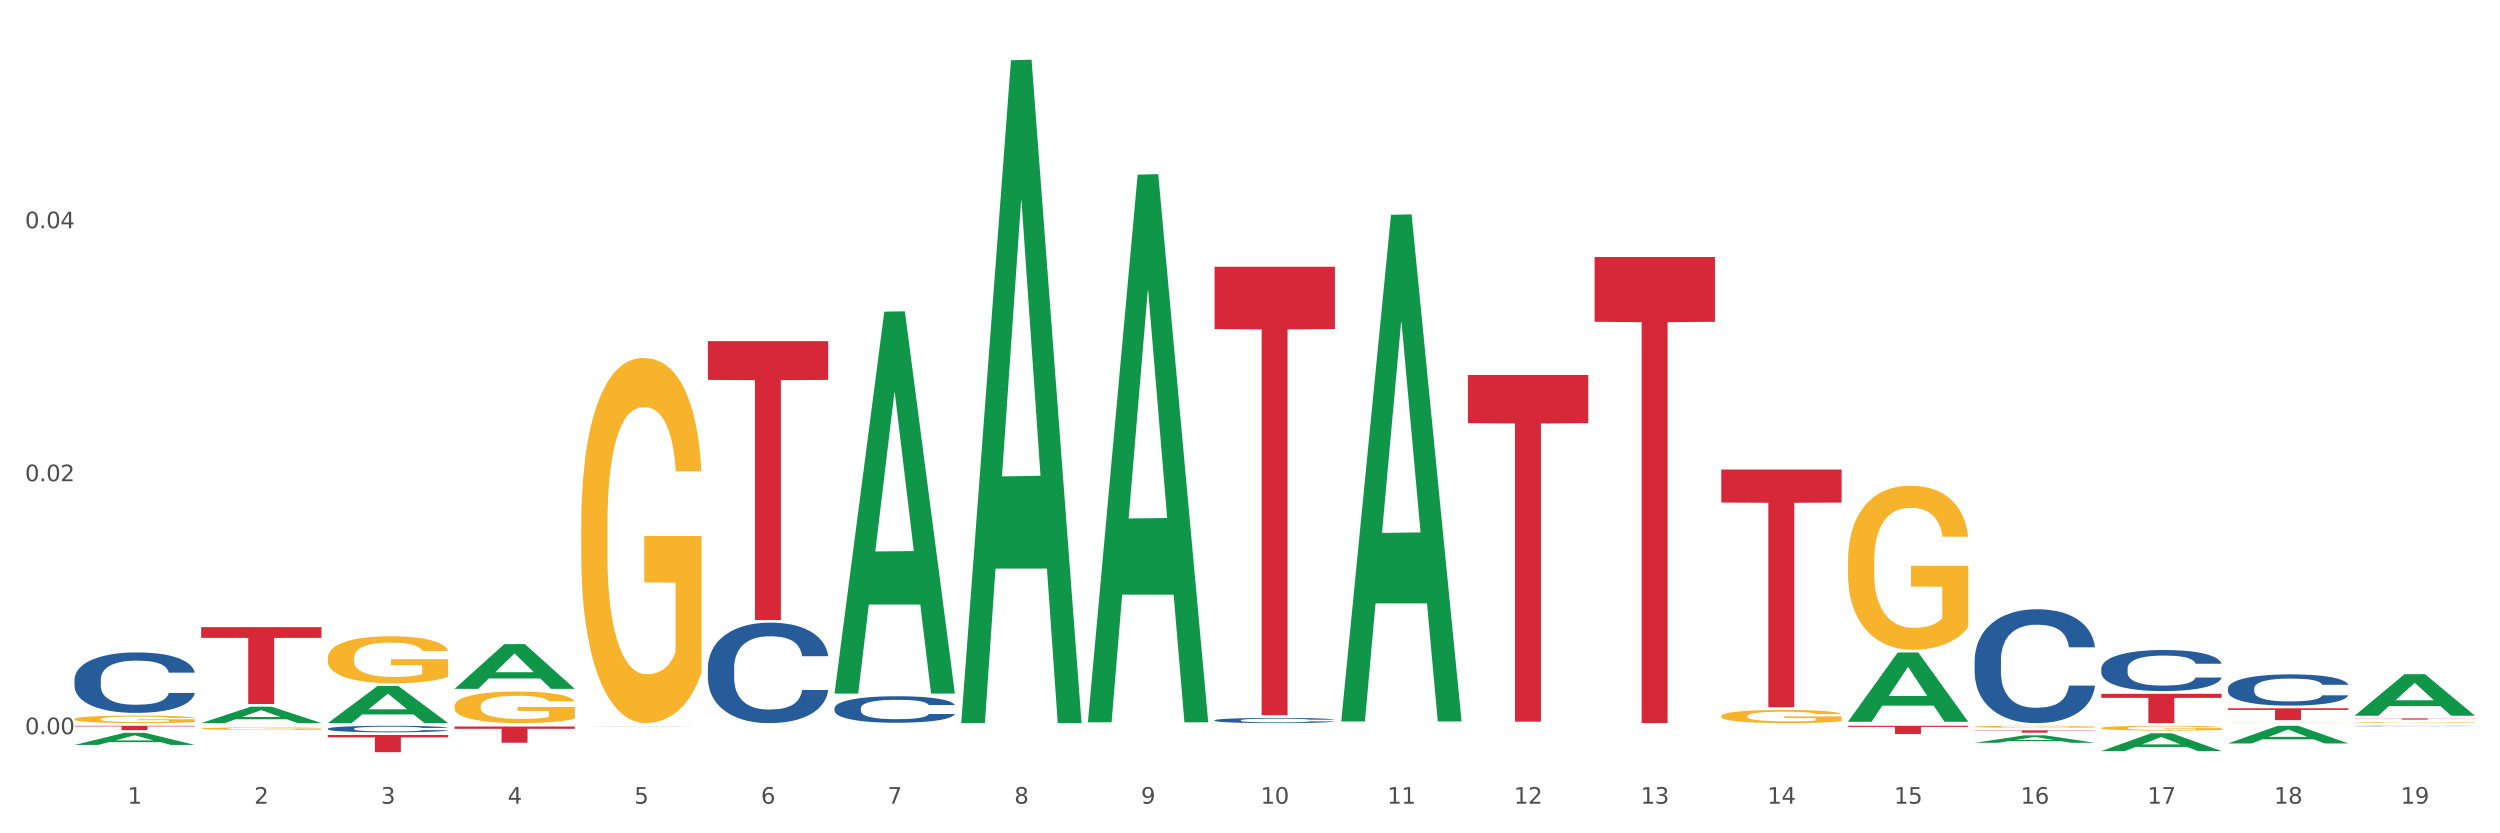 <?xml version="1.0" encoding="utf-8" standalone="no"?>
<!DOCTYPE svg PUBLIC "-//W3C//DTD SVG 1.1//EN"
  "http://www.w3.org/Graphics/SVG/1.1/DTD/svg11.dtd">
<svg xmlns:xlink="http://www.w3.org/1999/xlink" width="1080pt" height="360pt" viewBox="0 0 1080 360" xmlns="http://www.w3.org/2000/svg" version="1.1">
 <rect x="0" y="0" width="1080" height="360" fill="#333333" stroke="none"/>
 <defs>
  <style type="text/css">*{stroke-linejoin: round; stroke-linecap: butt}</style>
 </defs>
 <g id="figure_1">
  <g id="patch_1">
   <path d="M 0 360 
L 1080 360 
L 1080 0 
L 0 0 
z
" style="fill: #ffffff; stroke: #ffffff; stroke-linejoin: miter"/>
  </g>
  <g id="axes_1">
   <g id="matplotlib.axis_1">
    <g id="xtick_1">
     <g id="text_1">
      <!-- 1 -->
      <g style="fill: #4d4d4d" transform="translate(55.115 347.204) scale(0.096 -0.096)">
       <defs>
        <path id="DejaVuSans-31" d="M 794 531 
L 1825 531 
L 1825 4091 
L 703 3866 
L 703 4441 
L 1819 4666 
L 2450 4666 
L 2450 531 
L 3481 531 
L 3481 0 
L 794 0 
L 794 531 
z
" transform="scale(0.016)"/>
       </defs>
       <use xlink:href="#DejaVuSans-31"/>
      </g>
     </g>
    </g>
    <g id="xtick_2">
     <g id="text_2">
      <!-- 2 -->
      <g style="fill: #4d4d4d" transform="translate(109.839 347.204) scale(0.096 -0.096)">
       <defs>
        <path id="DejaVuSans-32" d="M 1228 531 
L 3431 531 
L 3431 0 
L 469 0 
L 469 531 
Q 828 903 1448 1529 
Q 2069 2156 2228 2338 
Q 2531 2678 2651 2914 
Q 2772 3150 2772 3378 
Q 2772 3750 2511 3984 
Q 2250 4219 1831 4219 
Q 1534 4219 1204 4116 
Q 875 4013 500 3803 
L 500 4441 
Q 881 4594 1212 4672 
Q 1544 4750 1819 4750 
Q 2544 4750 2975 4387 
Q 3406 4025 3406 3419 
Q 3406 3131 3298 2873 
Q 3191 2616 2906 2266 
Q 2828 2175 2409 1742 
Q 1991 1309 1228 531 
z
" transform="scale(0.016)"/>
       </defs>
       <use xlink:href="#DejaVuSans-32"/>
      </g>
     </g>
    </g>
    <g id="xtick_3">
     <g id="text_3">
      <!-- 3 -->
      <g style="fill: #4d4d4d" transform="translate(164.564 347.204) scale(0.096 -0.096)">
       <defs>
        <path id="DejaVuSans-33" d="M 2597 2516 
Q 3050 2419 3304 2112 
Q 3559 1806 3559 1356 
Q 3559 666 3084 287 
Q 2609 -91 1734 -91 
Q 1441 -91 1130 -33 
Q 819 25 488 141 
L 488 750 
Q 750 597 1062 519 
Q 1375 441 1716 441 
Q 2309 441 2620 675 
Q 2931 909 2931 1356 
Q 2931 1769 2642 2001 
Q 2353 2234 1838 2234 
L 1294 2234 
L 1294 2753 
L 1863 2753 
Q 2328 2753 2575 2939 
Q 2822 3125 2822 3475 
Q 2822 3834 2567 4026 
Q 2313 4219 1838 4219 
Q 1578 4219 1281 4162 
Q 984 4106 628 3988 
L 628 4550 
Q 988 4650 1302 4700 
Q 1616 4750 1894 4750 
Q 2613 4750 3031 4423 
Q 3450 4097 3450 3541 
Q 3450 3153 3228 2886 
Q 3006 2619 2597 2516 
z
" transform="scale(0.016)"/>
       </defs>
       <use xlink:href="#DejaVuSans-33"/>
      </g>
     </g>
    </g>
    <g id="xtick_4">
     <g id="text_4">
      <!-- 4 -->
      <g style="fill: #4d4d4d" transform="translate(219.288 347.204) scale(0.096 -0.096)">
       <defs>
        <path id="DejaVuSans-34" d="M 2419 4116 
L 825 1625 
L 2419 1625 
L 2419 4116 
z
M 2253 4666 
L 3047 4666 
L 3047 1625 
L 3713 1625 
L 3713 1100 
L 3047 1100 
L 3047 0 
L 2419 0 
L 2419 1100 
L 313 1100 
L 313 1709 
L 2253 4666 
z
" transform="scale(0.016)"/>
       </defs>
       <use xlink:href="#DejaVuSans-34"/>
      </g>
     </g>
    </g>
    <g id="xtick_5">
     <g id="text_5">
      <!-- 5 -->
      <g style="fill: #4d4d4d" transform="translate(274.012 347.204) scale(0.096 -0.096)">
       <defs>
        <path id="DejaVuSans-35" d="M 691 4666 
L 3169 4666 
L 3169 4134 
L 1269 4134 
L 1269 2991 
Q 1406 3038 1543 3061 
Q 1681 3084 1819 3084 
Q 2600 3084 3056 2656 
Q 3513 2228 3513 1497 
Q 3513 744 3044 326 
Q 2575 -91 1722 -91 
Q 1428 -91 1123 -41 
Q 819 9 494 109 
L 494 744 
Q 775 591 1075 516 
Q 1375 441 1709 441 
Q 2250 441 2565 725 
Q 2881 1009 2881 1497 
Q 2881 1984 2565 2268 
Q 2250 2553 1709 2553 
Q 1456 2553 1204 2497 
Q 953 2441 691 2322 
L 691 4666 
z
" transform="scale(0.016)"/>
       </defs>
       <use xlink:href="#DejaVuSans-35"/>
      </g>
     </g>
    </g>
    <g id="xtick_6">
     <g id="text_6">
      <!-- 6 -->
      <g style="fill: #4d4d4d" transform="translate(328.736 347.204) scale(0.096 -0.096)">
       <defs>
        <path id="DejaVuSans-36" d="M 2113 2584 
Q 1688 2584 1439 2293 
Q 1191 2003 1191 1497 
Q 1191 994 1439 701 
Q 1688 409 2113 409 
Q 2538 409 2786 701 
Q 3034 994 3034 1497 
Q 3034 2003 2786 2293 
Q 2538 2584 2113 2584 
z
M 3366 4563 
L 3366 3988 
Q 3128 4100 2886 4159 
Q 2644 4219 2406 4219 
Q 1781 4219 1451 3797 
Q 1122 3375 1075 2522 
Q 1259 2794 1537 2939 
Q 1816 3084 2150 3084 
Q 2853 3084 3261 2657 
Q 3669 2231 3669 1497 
Q 3669 778 3244 343 
Q 2819 -91 2113 -91 
Q 1303 -91 875 529 
Q 447 1150 447 2328 
Q 447 3434 972 4092 
Q 1497 4750 2381 4750 
Q 2619 4750 2861 4703 
Q 3103 4656 3366 4563 
z
" transform="scale(0.016)"/>
       </defs>
       <use xlink:href="#DejaVuSans-36"/>
      </g>
     </g>
    </g>
    <g id="xtick_7">
     <g id="text_7">
      <!-- 7 -->
      <g style="fill: #4d4d4d" transform="translate(383.461 347.204) scale(0.096 -0.096)">
       <defs>
        <path id="DejaVuSans-37" d="M 525 4666 
L 3525 4666 
L 3525 4397 
L 1831 0 
L 1172 0 
L 2766 4134 
L 525 4134 
L 525 4666 
z
" transform="scale(0.016)"/>
       </defs>
       <use xlink:href="#DejaVuSans-37"/>
      </g>
     </g>
    </g>
    <g id="xtick_8">
     <g id="text_8">
      <!-- 8 -->
      <g style="fill: #4d4d4d" transform="translate(438.185 347.204) scale(0.096 -0.096)">
       <defs>
        <path id="DejaVuSans-38" d="M 2034 2216 
Q 1584 2216 1326 1975 
Q 1069 1734 1069 1313 
Q 1069 891 1326 650 
Q 1584 409 2034 409 
Q 2484 409 2743 651 
Q 3003 894 3003 1313 
Q 3003 1734 2745 1975 
Q 2488 2216 2034 2216 
z
M 1403 2484 
Q 997 2584 770 2862 
Q 544 3141 544 3541 
Q 544 4100 942 4425 
Q 1341 4750 2034 4750 
Q 2731 4750 3128 4425 
Q 3525 4100 3525 3541 
Q 3525 3141 3298 2862 
Q 3072 2584 2669 2484 
Q 3125 2378 3379 2068 
Q 3634 1759 3634 1313 
Q 3634 634 3220 271 
Q 2806 -91 2034 -91 
Q 1263 -91 848 271 
Q 434 634 434 1313 
Q 434 1759 690 2068 
Q 947 2378 1403 2484 
z
M 1172 3481 
Q 1172 3119 1398 2916 
Q 1625 2713 2034 2713 
Q 2441 2713 2670 2916 
Q 2900 3119 2900 3481 
Q 2900 3844 2670 4047 
Q 2441 4250 2034 4250 
Q 1625 4250 1398 4047 
Q 1172 3844 1172 3481 
z
" transform="scale(0.016)"/>
       </defs>
       <use xlink:href="#DejaVuSans-38"/>
      </g>
     </g>
    </g>
    <g id="xtick_9">
     <g id="text_9">
      <!-- 9 -->
      <g style="fill: #4d4d4d" transform="translate(492.909 347.204) scale(0.096 -0.096)">
       <defs>
        <path id="DejaVuSans-39" d="M 703 97 
L 703 672 
Q 941 559 1184 500 
Q 1428 441 1663 441 
Q 2288 441 2617 861 
Q 2947 1281 2994 2138 
Q 2813 1869 2534 1725 
Q 2256 1581 1919 1581 
Q 1219 1581 811 2004 
Q 403 2428 403 3163 
Q 403 3881 828 4315 
Q 1253 4750 1959 4750 
Q 2769 4750 3195 4129 
Q 3622 3509 3622 2328 
Q 3622 1225 3098 567 
Q 2575 -91 1691 -91 
Q 1453 -91 1209 -44 
Q 966 3 703 97 
z
M 1959 2075 
Q 2384 2075 2632 2365 
Q 2881 2656 2881 3163 
Q 2881 3666 2632 3958 
Q 2384 4250 1959 4250 
Q 1534 4250 1286 3958 
Q 1038 3666 1038 3163 
Q 1038 2656 1286 2365 
Q 1534 2075 1959 2075 
z
" transform="scale(0.016)"/>
       </defs>
       <use xlink:href="#DejaVuSans-39"/>
      </g>
     </g>
    </g>
    <g id="xtick_10">
     <g id="text_10">
      <!-- 10 -->
      <g style="fill: #4d4d4d" transform="translate(544.58 347.204) scale(0.096 -0.096)">
       <defs>
        <path id="DejaVuSans-30" d="M 2034 4250 
Q 1547 4250 1301 3770 
Q 1056 3291 1056 2328 
Q 1056 1369 1301 889 
Q 1547 409 2034 409 
Q 2525 409 2770 889 
Q 3016 1369 3016 2328 
Q 3016 3291 2770 3770 
Q 2525 4250 2034 4250 
z
M 2034 4750 
Q 2819 4750 3233 4129 
Q 3647 3509 3647 2328 
Q 3647 1150 3233 529 
Q 2819 -91 2034 -91 
Q 1250 -91 836 529 
Q 422 1150 422 2328 
Q 422 3509 836 4129 
Q 1250 4750 2034 4750 
z
" transform="scale(0.016)"/>
       </defs>
       <use xlink:href="#DejaVuSans-31"/>
       <use xlink:href="#DejaVuSans-30" transform="translate(63.623 0)"/>
      </g>
     </g>
    </g>
    <g id="xtick_11">
     <g id="text_11">
      <!-- 11 -->
      <g style="fill: #4d4d4d" transform="translate(599.304 347.204) scale(0.096 -0.096)">
       <use xlink:href="#DejaVuSans-31"/>
       <use xlink:href="#DejaVuSans-31" transform="translate(63.623 0)"/>
      </g>
     </g>
    </g>
    <g id="xtick_12">
     <g id="text_12">
      <!-- 12 -->
      <g style="fill: #4d4d4d" transform="translate(654.028 347.204) scale(0.096 -0.096)">
       <use xlink:href="#DejaVuSans-31"/>
       <use xlink:href="#DejaVuSans-32" transform="translate(63.623 0)"/>
      </g>
     </g>
    </g>
    <g id="xtick_13">
     <g id="text_13">
      <!-- 13 -->
      <g style="fill: #4d4d4d" transform="translate(708.752 347.204) scale(0.096 -0.096)">
       <use xlink:href="#DejaVuSans-31"/>
       <use xlink:href="#DejaVuSans-33" transform="translate(63.623 0)"/>
      </g>
     </g>
    </g>
    <g id="xtick_14">
     <g id="text_14">
      <!-- 14 -->
      <g style="fill: #4d4d4d" transform="translate(763.477 347.204) scale(0.096 -0.096)">
       <use xlink:href="#DejaVuSans-31"/>
       <use xlink:href="#DejaVuSans-34" transform="translate(63.623 0)"/>
      </g>
     </g>
    </g>
    <g id="xtick_15">
     <g id="text_15">
      <!-- 15 -->
      <g style="fill: #4d4d4d" transform="translate(818.201 347.204) scale(0.096 -0.096)">
       <use xlink:href="#DejaVuSans-31"/>
       <use xlink:href="#DejaVuSans-35" transform="translate(63.623 0)"/>
      </g>
     </g>
    </g>
    <g id="xtick_16">
     <g id="text_16">
      <!-- 16 -->
      <g style="fill: #4d4d4d" transform="translate(872.925 347.204) scale(0.096 -0.096)">
       <use xlink:href="#DejaVuSans-31"/>
       <use xlink:href="#DejaVuSans-36" transform="translate(63.623 0)"/>
      </g>
     </g>
    </g>
    <g id="xtick_17">
     <g id="text_17">
      <!-- 17 -->
      <g style="fill: #4d4d4d" transform="translate(927.649 347.204) scale(0.096 -0.096)">
       <use xlink:href="#DejaVuSans-31"/>
       <use xlink:href="#DejaVuSans-37" transform="translate(63.623 0)"/>
      </g>
     </g>
    </g>
    <g id="xtick_18">
     <g id="text_18">
      <!-- 18 -->
      <g style="fill: #4d4d4d" transform="translate(982.374 347.204) scale(0.096 -0.096)">
       <use xlink:href="#DejaVuSans-31"/>
       <use xlink:href="#DejaVuSans-38" transform="translate(63.623 0)"/>
      </g>
     </g>
    </g>
    <g id="xtick_19">
     <g id="text_19">
      <!-- 19 -->
      <g style="fill: #4d4d4d" transform="translate(1037.098 347.204) scale(0.096 -0.096)">
       <use xlink:href="#DejaVuSans-31"/>
       <use xlink:href="#DejaVuSans-39" transform="translate(63.623 0)"/>
      </g>
     </g>
    </g>
    <g id="xtick_20"/>
    <g id="xtick_21"/>
    <g id="xtick_22"/>
    <g id="xtick_23"/>
    <g id="xtick_24"/>
    <g id="xtick_25"/>
    <g id="xtick_26"/>
    <g id="xtick_27"/>
    <g id="xtick_28"/>
    <g id="xtick_29"/>
    <g id="xtick_30"/>
    <g id="xtick_31"/>
    <g id="xtick_32"/>
    <g id="xtick_33"/>
    <g id="xtick_34"/>
    <g id="xtick_35"/>
    <g id="xtick_36"/>
    <g id="xtick_37"/>
   </g>
   <g id="matplotlib.axis_2">
    <g id="ytick_1">
     <g id="text_20">
      <!-- 0.00 -->
      <g style="fill: #4d4d4d" transform="translate(10.8 317.18) scale(0.096 -0.096)">
       <defs>
        <path id="DejaVuSans-2e" d="M 684 794 
L 1344 794 
L 1344 0 
L 684 0 
L 684 794 
z
" transform="scale(0.016)"/>
       </defs>
       <use xlink:href="#DejaVuSans-30"/>
       <use xlink:href="#DejaVuSans-2e" transform="translate(63.623 0)"/>
       <use xlink:href="#DejaVuSans-30" transform="translate(95.41 0)"/>
       <use xlink:href="#DejaVuSans-30" transform="translate(159.033 0)"/>
      </g>
     </g>
    </g>
    <g id="ytick_2">
     <g id="text_21">
      <!-- 0.02 -->
      <g style="fill: #4d4d4d" transform="translate(10.8 207.888) scale(0.096 -0.096)">
       <use xlink:href="#DejaVuSans-30"/>
       <use xlink:href="#DejaVuSans-2e" transform="translate(63.623 0)"/>
       <use xlink:href="#DejaVuSans-30" transform="translate(95.41 0)"/>
       <use xlink:href="#DejaVuSans-32" transform="translate(159.033 0)"/>
      </g>
     </g>
    </g>
    <g id="ytick_3">
     <g id="text_22">
      <!-- 0.04 -->
      <g style="fill: #4d4d4d" transform="translate(10.8 98.595) scale(0.096 -0.096)">
       <use xlink:href="#DejaVuSans-30"/>
       <use xlink:href="#DejaVuSans-2e" transform="translate(63.623 0)"/>
       <use xlink:href="#DejaVuSans-30" transform="translate(95.41 0)"/>
       <use xlink:href="#DejaVuSans-34" transform="translate(159.033 0)"/>
      </g>
     </g>
    </g>
    <g id="ytick_4"/>
    <g id="ytick_5"/>
    <g id="ytick_6"/>
   </g>
   <g id="PolyCollection_1">
    <path d="M 32.175 321.809 
L 32.229 321.805 
L 53.667 316.573 
L 62.564 316.568 
L 84.163 321.819 
L 73.873 321.819 
L 69.21 320.596 
L 47.075 320.596 
L 46.914 320.616 
L 42.412 321.819 
L 32.175 321.819 
L 32.175 321.809 
L 49.862 319.867 
L 66.423 319.862 
L 58.223 317.687 
L 58.115 317.677 
L 58.008 317.692 
L 49.808 319.862 
L 49.862 319.867 
L 32.175 321.809 
z
" clip-path="url(#p4eeed6ec13)" style="fill: #109648"/>
    <path d="M 86.899 312.369 
L 86.953 312.362 
L 108.391 305.286 
L 117.288 305.28 
L 138.887 312.382 
L 128.597 312.382 
L 123.934 310.728 
L 101.799 310.728 
L 101.638 310.755 
L 97.136 312.382 
L 86.899 312.382 
L 86.899 312.369 
L 104.586 309.741 
L 121.147 309.735 
L 112.947 306.793 
L 112.84 306.78 
L 112.733 306.8 
L 104.532 309.735 
L 104.586 309.741 
L 86.899 312.369 
z
" clip-path="url(#p4eeed6ec13)" style="fill: #109648"/>
    <path d="M 141.624 312.352 
L 141.677 312.337 
L 163.116 296.324 
L 172.012 296.309 
L 193.612 312.382 
L 183.321 312.382 
L 178.658 308.639 
L 156.523 308.639 
L 156.362 308.7 
L 151.86 312.382 
L 141.624 312.382 
L 141.624 312.352 
L 159.31 306.406 
L 175.871 306.391 
L 167.671 299.735 
L 167.564 299.705 
L 167.457 299.75 
L 159.257 306.391 
L 159.31 306.406 
L 141.624 312.352 
z
" clip-path="url(#p4eeed6ec13)" style="fill: #109648"/>
    <path d="M 196.348 297.567 
L 196.401 297.549 
L 217.84 278.26 
L 226.737 278.242 
L 248.336 297.604 
L 238.045 297.604 
L 233.383 293.095 
L 211.247 293.095 
L 211.087 293.168 
L 206.585 297.604 
L 196.348 297.604 
L 196.348 297.567 
L 214.034 290.404 
L 230.596 290.386 
L 222.395 282.369 
L 222.288 282.332 
L 222.181 282.387 
L 213.981 290.386 
L 214.034 290.404 
L 196.348 297.567 
z
" clip-path="url(#p4eeed6ec13)" style="fill: #109648"/>
    <path d="M 251.072 314.047 
L 251.126 314.046 
L 272.564 313.921 
L 281.461 313.921 
L 303.06 314.047 
L 292.77 314.047 
L 288.107 314.017 
L 265.972 314.017 
L 265.811 314.018 
L 261.309 314.047 
L 251.072 314.047 
L 251.072 314.047 
L 268.759 314 
L 285.32 314 
L 277.12 313.948 
L 277.013 313.947 
L 276.905 313.948 
L 268.705 314 
L 268.759 314 
L 251.072 314.047 
z
" clip-path="url(#p4eeed6ec13)" style="fill: #109648"/>
    <path d="M 360.521 299.312 
L 360.574 299.157 
L 382.013 134.636 
L 390.91 134.481 
L 412.509 299.622 
L 402.218 299.622 
L 397.555 261.166 
L 375.42 261.166 
L 375.26 261.787 
L 370.757 299.622 
L 360.521 299.622 
L 360.521 299.312 
L 378.207 238.217 
L 394.768 238.062 
L 386.568 169.68 
L 386.461 169.37 
L 386.354 169.835 
L 378.154 238.062 
L 378.207 238.217 
L 360.521 299.312 
z
" clip-path="url(#p4eeed6ec13)" style="fill: #109648"/>
    <path d="M 415.245 311.844 
L 415.299 311.575 
L 436.737 26.029 
L 445.634 25.759 
L 467.233 312.382 
L 456.943 312.382 
L 452.28 245.638 
L 430.145 245.638 
L 429.984 246.715 
L 425.482 312.382 
L 415.245 312.382 
L 415.245 311.844 
L 432.932 205.807 
L 449.493 205.538 
L 441.293 86.852 
L 441.185 86.314 
L 441.078 87.121 
L 432.878 205.538 
L 432.932 205.807 
L 415.245 311.844 
z
" clip-path="url(#p4eeed6ec13)" style="fill: #109648"/>
    <path d="M 469.969 311.609 
L 470.023 311.387 
L 491.461 75.443 
L 500.358 75.221 
L 521.957 312.054 
L 511.667 312.054 
L 507.004 256.904 
L 484.869 256.904 
L 484.708 257.794 
L 480.206 312.054 
L 469.969 312.054 
L 469.969 311.609 
L 487.656 223.992 
L 504.217 223.77 
L 496.017 125.701 
L 495.91 125.256 
L 495.802 125.923 
L 487.602 223.77 
L 487.656 223.992 
L 469.969 311.609 
z
" clip-path="url(#p4eeed6ec13)" style="fill: #109648"/>
    <path d="M 196.348 305.052 
L 196.409 305.04 
L 196.409 304.592 
L 196.532 304.206 
L 197.146 303.272 
L 198.066 302.501 
L 198.742 302.09 
L 199.417 301.754 
L 200.215 301.418 
L 201.197 301.07 
L 202.977 300.559 
L 204.082 300.298 
L 205.432 300.024 
L 207.887 299.626 
L 209.667 299.402 
L 211.508 299.215 
L 214.516 298.991 
L 216.48 298.892 
L 218.567 298.817 
L 221.084 298.767 
L 222.986 298.755 
L 227.16 298.792 
L 230.72 298.904 
L 232.439 298.991 
L 234.648 299.141 
L 235.815 299.24 
L 237.717 299.439 
L 239.681 299.701 
L 241.032 299.925 
L 243.057 300.348 
L 244.592 300.771 
L 246.003 301.294 
L 246.74 301.654 
L 247.292 301.99 
L 247.783 302.376 
L 248.275 302.986 
L 237.226 302.986 
L 236.797 302.551 
L 236.121 302.14 
L 235.139 301.742 
L 234.28 301.493 
L 232.807 301.182 
L 231.457 300.982 
L 230.045 300.833 
L 228.326 300.709 
L 226.976 300.646 
L 225.073 300.597 
L 221.329 300.609 
L 218.813 300.709 
L 217.094 300.833 
L 215.989 300.945 
L 215.007 301.07 
L 213.902 301.244 
L 212.613 301.505 
L 211.693 301.742 
L 210.772 302.04 
L 210.035 302.339 
L 209.36 302.687 
L 208.808 303.061 
L 208.378 303.447 
L 208.01 303.919 
L 207.703 304.704 
L 207.703 306.408 
L 207.826 306.794 
L 208.133 307.305 
L 208.501 307.69 
L 209.115 308.151 
L 209.667 308.462 
L 210.711 308.91 
L 211.877 309.283 
L 212.797 309.52 
L 213.718 309.719 
L 215.314 309.993 
L 217.094 310.217 
L 218.628 310.354 
L 220.715 310.478 
L 222.127 310.528 
L 223.355 310.553 
L 226.362 310.553 
L 228.51 310.515 
L 230.904 310.428 
L 232.746 310.316 
L 234.28 310.179 
L 235.999 309.955 
L 237.104 309.744 
L 237.104 307.143 
L 223.6 307.13 
L 223.6 305.4 
L 248.336 305.4 
L 248.336 310.478 
L 247.292 310.739 
L 246.126 310.976 
L 244.899 311.187 
L 243.057 311.449 
L 240.848 311.698 
L 238.884 311.872 
L 236.797 312.021 
L 234.341 312.158 
L 231.15 312.283 
L 229.186 312.332 
L 226.73 312.37 
L 223.846 312.382 
L 221.329 312.357 
L 218.874 312.295 
L 216.296 312.183 
L 213.779 312.021 
L 211.877 311.859 
L 209.974 311.66 
L 207.948 311.399 
L 206.353 311.15 
L 205.125 310.926 
L 203.775 310.64 
L 202.302 310.266 
L 201.197 309.93 
L 200.215 309.582 
L 199.171 309.134 
L 198.435 308.748 
L 197.698 308.263 
L 197.269 307.902 
L 196.777 307.342 
L 196.409 306.558 
L 196.348 305.052 
z
" clip-path="url(#p4eeed6ec13)" style="fill: #f7b32b"/>
    <path d="M 251.072 227.524 
L 251.133 227.38 
L 251.133 222.193 
L 251.256 217.727 
L 251.87 206.922 
L 252.791 197.989 
L 253.466 193.235 
L 254.141 189.345 
L 254.939 185.455 
L 255.921 181.421 
L 257.701 175.514 
L 258.806 172.489 
L 260.156 169.319 
L 262.611 164.709 
L 264.391 162.116 
L 266.233 159.954 
L 269.24 157.361 
L 271.204 156.209 
L 273.291 155.344 
L 275.808 154.768 
L 277.711 154.624 
L 281.884 155.056 
L 285.444 156.353 
L 287.163 157.361 
L 289.373 159.09 
L 290.539 160.243 
L 292.442 162.548 
L 294.406 165.573 
L 295.756 168.167 
L 297.782 173.065 
L 299.316 177.963 
L 300.728 184.014 
L 301.464 188.192 
L 302.017 192.082 
L 302.508 196.549 
L 302.999 203.608 
L 291.951 203.608 
L 291.521 198.566 
L 290.846 193.811 
L 289.864 189.201 
L 289.004 186.32 
L 287.531 182.718 
L 286.181 180.413 
L 284.769 178.684 
L 283.051 177.243 
L 281.7 176.523 
L 279.797 175.946 
L 276.053 176.09 
L 273.537 177.243 
L 271.818 178.684 
L 270.713 179.98 
L 269.731 181.421 
L 268.627 183.438 
L 267.338 186.464 
L 266.417 189.201 
L 265.496 192.659 
L 264.76 196.116 
L 264.084 200.15 
L 263.532 204.473 
L 263.102 208.939 
L 262.734 214.414 
L 262.427 223.49 
L 262.427 243.228 
L 262.55 247.694 
L 262.857 253.601 
L 263.225 258.067 
L 263.839 263.398 
L 264.391 267 
L 265.435 272.186 
L 266.601 276.508 
L 267.522 279.246 
L 268.442 281.551 
L 270.038 284.72 
L 271.818 287.314 
L 273.353 288.898 
L 275.44 290.339 
L 276.851 290.915 
L 278.079 291.204 
L 281.086 291.204 
L 283.235 290.771 
L 285.629 289.763 
L 287.47 288.466 
L 289.004 286.881 
L 290.723 284.288 
L 291.828 281.839 
L 291.828 251.728 
L 278.324 251.584 
L 278.324 231.558 
L 303.06 231.558 
L 303.06 290.339 
L 302.017 293.365 
L 300.851 296.102 
L 299.623 298.551 
L 297.782 301.577 
L 295.572 304.458 
L 293.608 306.475 
L 291.521 308.204 
L 289.066 309.789 
L 285.874 311.23 
L 283.91 311.806 
L 281.455 312.238 
L 278.57 312.382 
L 276.053 312.094 
L 273.598 311.374 
L 271.02 310.077 
L 268.504 308.204 
L 266.601 306.331 
L 264.698 304.026 
L 262.673 301 
L 261.077 298.119 
L 259.849 295.526 
L 258.499 292.212 
L 257.026 287.89 
L 255.921 284 
L 254.939 279.966 
L 253.896 274.779 
L 253.159 270.313 
L 252.422 264.694 
L 251.993 260.516 
L 251.502 254.033 
L 251.133 244.957 
L 251.072 227.524 
z
" clip-path="url(#p4eeed6ec13)" style="fill: #f7b32b"/>
    <path d="M 798.315 311.763 
L 798.368 311.735 
L 819.807 281.881 
L 828.704 281.853 
L 850.303 311.819 
L 840.012 311.819 
L 835.35 304.841 
L 813.215 304.841 
L 813.054 304.953 
L 808.552 311.819 
L 798.315 311.819 
L 798.315 311.763 
L 816.002 300.677 
L 832.563 300.648 
L 824.362 288.24 
L 824.255 288.184 
L 824.148 288.268 
L 815.948 300.648 
L 816.002 300.677 
L 798.315 311.763 
z
" clip-path="url(#p4eeed6ec13)" style="fill: #109648"/>
    <path d="M 853.039 320.878 
L 853.093 320.875 
L 874.531 317.654 
L 883.428 317.651 
L 905.027 320.884 
L 894.737 320.884 
L 890.074 320.131 
L 867.939 320.131 
L 867.778 320.143 
L 863.276 320.884 
L 853.039 320.884 
L 853.039 320.878 
L 870.726 319.682 
L 887.287 319.679 
L 879.087 318.34 
L 878.98 318.334 
L 878.872 318.343 
L 870.672 319.679 
L 870.726 319.682 
L 853.039 320.878 
z
" clip-path="url(#p4eeed6ec13)" style="fill: #109648"/>
    <path d="M 907.763 324.44 
L 907.817 324.433 
L 929.255 316.768 
L 938.152 316.761 
L 959.751 324.454 
L 949.461 324.454 
L 944.798 322.663 
L 922.663 322.663 
L 922.502 322.692 
L 918 324.454 
L 907.763 324.454 
L 907.763 324.44 
L 925.45 321.594 
L 942.011 321.586 
L 933.811 318.401 
L 933.704 318.386 
L 933.597 318.408 
L 925.396 321.586 
L 925.45 321.594 
L 907.763 324.44 
z
" clip-path="url(#p4eeed6ec13)" style="fill: #109648"/>
    <path d="M 962.488 321.159 
L 962.541 321.152 
L 983.98 313.54 
L 992.877 313.533 
L 1014.476 321.173 
L 1004.185 321.173 
L 999.522 319.394 
L 977.387 319.394 
L 977.227 319.423 
L 972.724 321.173 
L 962.488 321.173 
L 962.488 321.159 
L 980.174 318.332 
L 996.735 318.325 
L 988.535 315.162 
L 988.428 315.147 
L 988.321 315.169 
L 980.121 318.325 
L 980.174 318.332 
L 962.488 321.159 
z
" clip-path="url(#p4eeed6ec13)" style="fill: #109648"/>
    <path d="M 1017.212 309.167 
L 1017.266 309.15 
L 1038.704 291.253 
L 1047.601 291.236 
L 1069.2 309.201 
L 1058.91 309.201 
L 1054.247 305.017 
L 1032.112 305.017 
L 1031.951 305.085 
L 1027.449 309.201 
L 1017.212 309.201 
L 1017.212 309.167 
L 1034.899 302.521 
L 1051.46 302.504 
L 1043.26 295.065 
L 1043.152 295.031 
L 1043.045 295.082 
L 1034.845 302.504 
L 1034.899 302.521 
L 1017.212 309.167 
z
" clip-path="url(#p4eeed6ec13)" style="fill: #109648"/>
    <path d="M 141.624 284.247 
L 141.685 284.229 
L 141.685 283.562 
L 141.808 282.987 
L 142.421 281.598 
L 143.342 280.45 
L 144.017 279.838 
L 144.693 279.338 
L 145.49 278.838 
L 146.472 278.319 
L 148.252 277.56 
L 149.357 277.171 
L 150.708 276.763 
L 153.163 276.17 
L 154.943 275.837 
L 156.784 275.559 
L 159.792 275.226 
L 161.756 275.077 
L 163.843 274.966 
L 166.359 274.892 
L 168.262 274.874 
L 172.436 274.929 
L 175.996 275.096 
L 177.714 275.226 
L 179.924 275.448 
L 181.09 275.596 
L 182.993 275.892 
L 184.957 276.281 
L 186.308 276.615 
L 188.333 277.245 
L 189.867 277.875 
L 191.279 278.653 
L 192.016 279.19 
L 192.568 279.69 
L 193.059 280.264 
L 193.55 281.172 
L 182.502 281.172 
L 182.072 280.524 
L 181.397 279.912 
L 180.415 279.32 
L 179.556 278.949 
L 178.083 278.486 
L 176.732 278.19 
L 175.321 277.967 
L 173.602 277.782 
L 172.252 277.689 
L 170.349 277.615 
L 166.605 277.634 
L 164.088 277.782 
L 162.37 277.967 
L 161.265 278.134 
L 160.283 278.319 
L 159.178 278.579 
L 157.889 278.968 
L 156.968 279.32 
L 156.048 279.764 
L 155.311 280.209 
L 154.636 280.727 
L 154.083 281.283 
L 153.654 281.857 
L 153.286 282.561 
L 152.979 283.728 
L 152.979 286.266 
L 153.101 286.84 
L 153.408 287.6 
L 153.777 288.174 
L 154.39 288.86 
L 154.943 289.323 
L 155.986 289.99 
L 157.152 290.545 
L 158.073 290.897 
L 158.994 291.194 
L 160.59 291.601 
L 162.37 291.935 
L 163.904 292.139 
L 165.991 292.324 
L 167.403 292.398 
L 168.63 292.435 
L 171.638 292.435 
L 173.786 292.379 
L 176.18 292.25 
L 178.021 292.083 
L 179.556 291.879 
L 181.274 291.546 
L 182.379 291.231 
L 182.379 287.359 
L 168.876 287.341 
L 168.876 284.766 
L 193.612 284.766 
L 193.612 292.324 
L 192.568 292.713 
L 191.402 293.065 
L 190.174 293.38 
L 188.333 293.769 
L 186.123 294.139 
L 184.159 294.399 
L 182.072 294.621 
L 179.617 294.825 
L 176.425 295.01 
L 174.461 295.084 
L 172.006 295.139 
L 169.121 295.158 
L 166.605 295.121 
L 164.15 295.028 
L 161.572 294.862 
L 159.055 294.621 
L 157.152 294.38 
L 155.25 294.084 
L 153.224 293.695 
L 151.628 293.324 
L 150.401 292.991 
L 149.05 292.565 
L 147.577 292.009 
L 146.472 291.509 
L 145.49 290.99 
L 144.447 290.323 
L 143.71 289.749 
L 142.974 289.026 
L 142.544 288.489 
L 142.053 287.656 
L 141.685 286.489 
L 141.624 284.247 
z
" clip-path="url(#p4eeed6ec13)" style="fill: #f7b32b"/>
    <path d="M 32.175 310.627 
L 32.236 310.624 
L 32.236 310.517 
L 32.359 310.425 
L 32.973 310.201 
L 33.894 310.017 
L 34.569 309.918 
L 35.244 309.838 
L 36.042 309.757 
L 37.024 309.674 
L 38.804 309.552 
L 39.909 309.489 
L 41.259 309.424 
L 43.714 309.328 
L 45.494 309.275 
L 47.336 309.23 
L 50.343 309.176 
L 52.307 309.153 
L 54.394 309.135 
L 56.911 309.123 
L 58.814 309.12 
L 62.987 309.129 
L 66.547 309.156 
L 68.266 309.176 
L 70.476 309.212 
L 71.642 309.236 
L 73.544 309.284 
L 75.509 309.346 
L 76.859 309.4 
L 78.884 309.501 
L 80.419 309.602 
L 81.831 309.728 
L 82.567 309.814 
L 83.12 309.894 
L 83.611 309.987 
L 84.102 310.133 
L 73.053 310.133 
L 72.624 310.028 
L 71.949 309.93 
L 70.967 309.835 
L 70.107 309.775 
L 68.634 309.701 
L 67.284 309.653 
L 65.872 309.617 
L 64.153 309.588 
L 62.803 309.573 
L 60.9 309.561 
L 57.156 309.564 
L 54.64 309.588 
L 52.921 309.617 
L 51.816 309.644 
L 50.834 309.674 
L 49.729 309.716 
L 48.44 309.778 
L 47.52 309.835 
L 46.599 309.906 
L 45.863 309.978 
L 45.187 310.061 
L 44.635 310.151 
L 44.205 310.243 
L 43.837 310.356 
L 43.53 310.544 
L 43.53 310.952 
L 43.653 311.044 
L 43.96 311.167 
L 44.328 311.259 
L 44.942 311.369 
L 45.494 311.444 
L 46.538 311.551 
L 47.704 311.64 
L 48.625 311.697 
L 49.545 311.745 
L 51.141 311.81 
L 52.921 311.864 
L 54.456 311.897 
L 56.542 311.926 
L 57.954 311.938 
L 59.182 311.944 
L 62.189 311.944 
L 64.338 311.935 
L 66.731 311.914 
L 68.573 311.888 
L 70.107 311.855 
L 71.826 311.801 
L 72.931 311.751 
L 72.931 311.128 
L 59.427 311.125 
L 59.427 310.711 
L 84.163 310.711 
L 84.163 311.926 
L 83.12 311.989 
L 81.953 312.045 
L 80.726 312.096 
L 78.884 312.159 
L 76.675 312.218 
L 74.711 312.26 
L 72.624 312.296 
L 70.169 312.329 
L 66.977 312.358 
L 65.013 312.37 
L 62.558 312.379 
L 59.673 312.382 
L 57.156 312.376 
L 54.701 312.361 
L 52.123 312.334 
L 49.607 312.296 
L 47.704 312.257 
L 45.801 312.209 
L 43.776 312.147 
L 42.18 312.087 
L 40.952 312.034 
L 39.602 311.965 
L 38.129 311.876 
L 37.024 311.795 
L 36.042 311.712 
L 34.998 311.605 
L 34.262 311.512 
L 33.525 311.396 
L 33.096 311.31 
L 32.605 311.176 
L 32.236 310.988 
L 32.175 310.627 
z
" clip-path="url(#p4eeed6ec13)" style="fill: #f7b32b"/>
    <path d="M 86.899 314.747 
L 86.961 314.746 
L 86.961 314.71 
L 87.083 314.679 
L 87.697 314.603 
L 88.618 314.54 
L 89.293 314.507 
L 89.968 314.48 
L 90.766 314.452 
L 91.748 314.424 
L 93.528 314.383 
L 94.633 314.361 
L 95.983 314.339 
L 98.439 314.307 
L 100.219 314.289 
L 102.06 314.273 
L 105.067 314.255 
L 107.032 314.247 
L 109.118 314.241 
L 111.635 314.237 
L 113.538 314.236 
L 117.712 314.239 
L 121.272 314.248 
L 122.99 314.255 
L 125.2 314.267 
L 126.366 314.275 
L 128.269 314.292 
L 130.233 314.313 
L 131.583 314.331 
L 133.609 314.365 
L 135.143 314.4 
L 136.555 314.442 
L 137.291 314.472 
L 137.844 314.499 
L 138.335 314.53 
L 138.826 314.58 
L 127.778 314.58 
L 127.348 314.544 
L 126.673 314.511 
L 125.691 314.479 
L 124.832 314.458 
L 123.358 314.433 
L 122.008 314.417 
L 120.596 314.405 
L 118.878 314.395 
L 117.527 314.39 
L 115.625 314.386 
L 111.881 314.387 
L 109.364 314.395 
L 107.645 314.405 
L 106.541 314.414 
L 105.559 314.424 
L 104.454 314.438 
L 103.165 314.459 
L 102.244 314.479 
L 101.323 314.503 
L 100.587 314.527 
L 99.912 314.555 
L 99.359 314.586 
L 98.93 314.617 
L 98.561 314.655 
L 98.254 314.719 
L 98.254 314.858 
L 98.377 314.889 
L 98.684 314.93 
L 99.052 314.962 
L 99.666 314.999 
L 100.219 315.024 
L 101.262 315.061 
L 102.428 315.091 
L 103.349 315.11 
L 104.27 315.127 
L 105.865 315.149 
L 107.645 315.167 
L 109.18 315.178 
L 111.267 315.188 
L 112.678 315.192 
L 113.906 315.194 
L 116.914 315.194 
L 119.062 315.191 
L 121.456 315.184 
L 123.297 315.175 
L 124.832 315.164 
L 126.55 315.146 
L 127.655 315.129 
L 127.655 314.917 
L 114.152 314.916 
L 114.152 314.776 
L 138.887 314.776 
L 138.887 315.188 
L 137.844 315.209 
L 136.678 315.229 
L 135.45 315.246 
L 133.609 315.267 
L 131.399 315.287 
L 129.435 315.301 
L 127.348 315.314 
L 124.893 315.325 
L 121.701 315.335 
L 119.737 315.339 
L 117.282 315.342 
L 114.397 315.343 
L 111.881 315.341 
L 109.425 315.336 
L 106.847 315.327 
L 104.331 315.314 
L 102.428 315.3 
L 100.525 315.284 
L 98.5 315.263 
L 96.904 315.243 
L 95.676 315.225 
L 94.326 315.201 
L 92.853 315.171 
L 91.748 315.144 
L 90.766 315.115 
L 89.723 315.079 
L 88.986 315.048 
L 88.25 315.008 
L 87.82 314.979 
L 87.329 314.933 
L 86.961 314.87 
L 86.899 314.747 
z
" clip-path="url(#p4eeed6ec13)" style="fill: #f7b32b"/>
    <path d="M 579.418 311.257 
L 579.471 311.052 
L 600.91 92.799 
L 609.807 92.593 
L 631.406 311.669 
L 621.115 311.669 
L 616.453 260.654 
L 594.317 260.654 
L 594.157 261.477 
L 589.655 311.669 
L 579.418 311.669 
L 579.418 311.257 
L 597.104 230.21 
L 613.666 230.004 
L 605.465 139.288 
L 605.358 138.877 
L 605.251 139.494 
L 597.051 230.004 
L 597.104 230.21 
L 579.418 311.257 
z
" clip-path="url(#p4eeed6ec13)" style="fill: #109648"/>
    <path d="M 305.796 147.371 
L 357.784 147.371 
L 357.784 164.11 
L 337.334 164.223 
L 337.334 267.829 
L 326.123 267.829 
L 326.123 164.223 
L 305.796 164.11 
L 305.796 147.484 
L 305.796 147.371 
z
" clip-path="url(#p4eeed6ec13)" style="fill: #d62839"/>
    <path d="M 688.866 111.023 
L 740.854 111.023 
L 740.854 139.003 
L 720.404 139.192 
L 720.404 312.366 
L 709.193 312.366 
L 709.193 139.192 
L 688.866 139.003 
L 688.866 111.212 
L 688.866 111.023 
z
" clip-path="url(#p4eeed6ec13)" style="fill: #d62839"/>
    <path d="M 743.591 202.831 
L 795.579 202.831 
L 795.579 217.106 
L 775.128 217.202 
L 775.128 305.553 
L 763.918 305.553 
L 763.918 217.202 
L 743.591 217.106 
L 743.591 202.927 
L 743.591 202.831 
z
" clip-path="url(#p4eeed6ec13)" style="fill: #d62839"/>
    <path d="M 798.315 313.533 
L 850.303 313.533 
L 850.303 314.029 
L 829.853 314.033 
L 829.853 317.102 
L 818.642 317.102 
L 818.642 314.033 
L 798.315 314.029 
L 798.315 313.537 
L 798.315 313.533 
z
" clip-path="url(#p4eeed6ec13)" style="fill: #d62839"/>
    <path d="M 853.039 315.524 
L 905.027 315.524 
L 905.027 315.66 
L 884.577 315.661 
L 884.577 316.5 
L 873.366 316.5 
L 873.366 315.661 
L 853.039 315.66 
L 853.039 315.525 
L 853.039 315.524 
z
" clip-path="url(#p4eeed6ec13)" style="fill: #d62839"/>
    <path d="M 962.488 305.98 
L 1014.476 305.98 
L 1014.476 306.692 
L 994.025 306.697 
L 994.025 311.104 
L 982.815 311.104 
L 982.815 306.697 
L 962.488 306.692 
L 962.488 305.985 
L 962.488 305.98 
z
" clip-path="url(#p4eeed6ec13)" style="fill: #d62839"/>
    <path d="M 1017.212 310.352 
L 1069.2 310.352 
L 1069.2 310.424 
L 1048.75 310.424 
L 1048.75 310.87 
L 1037.539 310.87 
L 1037.539 310.424 
L 1017.212 310.424 
L 1017.212 310.353 
L 1017.212 310.352 
z
" clip-path="url(#p4eeed6ec13)" style="fill: #d62839"/>
    <path d="M 524.693 115.217 
L 576.682 115.217 
L 576.682 142.146 
L 556.231 142.328 
L 556.231 308.995 
L 545.021 308.995 
L 545.021 142.328 
L 524.693 142.146 
L 524.693 115.399 
L 524.693 115.217 
z
" clip-path="url(#p4eeed6ec13)" style="fill: #d62839"/>
    <path d="M 634.142 161.995 
L 686.13 161.995 
L 686.13 182.809 
L 665.68 182.949 
L 665.68 311.77 
L 654.469 311.77 
L 654.469 182.949 
L 634.142 182.809 
L 634.142 162.135 
L 634.142 161.995 
z
" clip-path="url(#p4eeed6ec13)" style="fill: #d62839"/>
    <path d="M 86.899 270.935 
L 138.887 270.935 
L 138.887 275.548 
L 118.437 275.579 
L 118.437 304.129 
L 107.226 304.129 
L 107.226 275.579 
L 86.899 275.548 
L 86.899 270.966 
L 86.899 270.935 
z
" clip-path="url(#p4eeed6ec13)" style="fill: #d62839"/>
    <path d="M 141.624 317.506 
L 193.612 317.506 
L 193.612 318.541 
L 173.161 318.548 
L 173.161 324.95 
L 161.951 324.95 
L 161.951 318.548 
L 141.624 318.541 
L 141.624 317.513 
L 141.624 317.506 
z
" clip-path="url(#p4eeed6ec13)" style="fill: #d62839"/>
    <path d="M 32.175 313.533 
L 84.163 313.533 
L 84.163 313.795 
L 63.713 313.797 
L 63.713 315.417 
L 52.502 315.417 
L 52.502 313.797 
L 32.175 313.795 
L 32.175 313.535 
L 32.175 313.533 
z
" clip-path="url(#p4eeed6ec13)" style="fill: #d62839"/>
    <path d="M 907.763 299.709 
L 959.751 299.709 
L 959.751 301.47 
L 939.301 301.482 
L 939.301 312.382 
L 928.09 312.382 
L 928.09 301.482 
L 907.763 301.47 
L 907.763 299.721 
L 907.763 299.709 
z
" clip-path="url(#p4eeed6ec13)" style="fill: #d62839"/>
    <path d="M 1017.212 313.638 
L 1017.273 313.638 
L 1017.273 313.632 
L 1017.458 313.624 
L 1018.134 313.609 
L 1018.994 313.598 
L 1020.469 313.585 
L 1021.268 313.579 
L 1022.312 313.573 
L 1024.463 313.563 
L 1026.921 313.554 
L 1028.642 313.549 
L 1029.932 313.546 
L 1032.821 313.541 
L 1034.48 313.539 
L 1036.2 313.537 
L 1037.675 313.536 
L 1040.133 313.534 
L 1042.1 313.533 
L 1044.374 313.533 
L 1046.279 313.533 
L 1048.798 313.534 
L 1052.485 313.537 
L 1053.899 313.538 
L 1055.804 313.541 
L 1057.77 313.544 
L 1059.368 313.548 
L 1061.211 313.553 
L 1063.116 313.559 
L 1064.96 313.567 
L 1066.25 313.575 
L 1067.295 313.583 
L 1068.217 313.592 
L 1068.893 313.603 
L 1069.2 313.611 
L 1057.954 313.611 
L 1057.647 313.604 
L 1057.033 313.595 
L 1056.418 313.589 
L 1055.742 313.585 
L 1054.697 313.579 
L 1053.776 313.576 
L 1052.239 313.572 
L 1050.826 313.569 
L 1049.658 313.568 
L 1048.245 313.566 
L 1045.234 313.565 
L 1043.083 313.565 
L 1041.731 313.566 
L 1040.072 313.567 
L 1038.659 313.568 
L 1036.999 313.571 
L 1035.709 313.573 
L 1034.418 313.577 
L 1033.681 313.58 
L 1032.575 313.584 
L 1031.837 313.588 
L 1030.854 313.595 
L 1030.301 313.6 
L 1029.318 313.612 
L 1028.888 313.621 
L 1028.703 313.627 
L 1028.58 313.634 
L 1028.58 313.667 
L 1028.949 313.682 
L 1029.256 313.688 
L 1029.748 313.696 
L 1030.67 313.705 
L 1032.022 313.714 
L 1033.435 313.721 
L 1034.603 313.725 
L 1035.709 313.728 
L 1036.815 313.73 
L 1038.167 313.732 
L 1039.273 313.734 
L 1040.932 313.735 
L 1042.899 313.736 
L 1044.435 313.736 
L 1047.569 313.735 
L 1048.982 313.734 
L 1050.334 313.732 
L 1051.809 313.73 
L 1052.977 313.727 
L 1053.653 313.725 
L 1054.759 313.721 
L 1055.619 313.717 
L 1056.357 313.712 
L 1056.848 313.708 
L 1057.401 313.701 
L 1057.831 313.694 
L 1057.954 313.69 
L 1069.2 313.69 
L 1068.954 313.698 
L 1068.524 313.705 
L 1067.664 313.715 
L 1066.988 313.721 
L 1065.943 313.728 
L 1064.837 313.734 
L 1063.301 313.741 
L 1061.887 313.746 
L 1060.412 313.75 
L 1058.815 313.754 
L 1055.926 313.759 
L 1054.882 313.761 
L 1052.67 313.763 
L 1050.949 313.765 
L 1048.429 313.766 
L 1045.848 313.767 
L 1043.145 313.767 
L 1040.748 313.767 
L 1038.105 313.766 
L 1036.446 313.764 
L 1034.603 313.762 
L 1032.452 313.759 
L 1030.424 313.756 
L 1028.519 313.752 
L 1026.737 313.747 
L 1025.078 313.741 
L 1022.927 313.732 
L 1021.329 313.723 
L 1020.162 313.715 
L 1019.363 313.707 
L 1018.564 313.698 
L 1018.134 313.692 
L 1017.458 313.677 
L 1017.212 313.663 
L 1017.212 313.638 
z
" clip-path="url(#p4eeed6ec13)" style="fill: #255c99"/>
    <path d="M 141.624 314.801 
L 141.685 314.799 
L 141.685 314.726 
L 141.869 314.629 
L 142.545 314.448 
L 143.406 314.312 
L 144.88 314.152 
L 145.679 314.085 
L 146.724 314.01 
L 148.875 313.889 
L 151.333 313.786 
L 153.054 313.729 
L 154.344 313.693 
L 157.232 313.629 
L 158.891 313.6 
L 160.612 313.577 
L 162.087 313.562 
L 164.545 313.544 
L 166.511 313.536 
L 168.785 313.533 
L 170.69 313.536 
L 173.21 313.546 
L 176.897 313.577 
L 178.31 313.595 
L 180.215 313.626 
L 182.182 313.667 
L 183.779 313.708 
L 185.623 313.768 
L 187.528 313.845 
L 189.371 313.943 
L 190.662 314.033 
L 191.707 314.129 
L 192.628 314.245 
L 193.304 314.371 
L 193.612 314.477 
L 182.366 314.477 
L 182.059 314.381 
L 181.444 314.278 
L 180.83 314.208 
L 180.154 314.152 
L 179.109 314.087 
L 178.187 314.046 
L 176.651 313.997 
L 175.238 313.966 
L 174.07 313.948 
L 172.657 313.933 
L 169.645 313.917 
L 167.495 313.917 
L 166.143 313.922 
L 164.484 313.935 
L 163.07 313.953 
L 161.411 313.984 
L 160.12 314.018 
L 158.83 314.062 
L 158.093 314.092 
L 156.986 314.149 
L 156.249 314.196 
L 155.266 314.275 
L 154.713 314.332 
L 153.73 314.479 
L 153.299 314.587 
L 153.115 314.662 
L 152.992 314.745 
L 152.992 315.147 
L 153.361 315.327 
L 153.668 315.404 
L 154.16 315.492 
L 155.081 315.605 
L 156.433 315.716 
L 157.847 315.796 
L 159.014 315.845 
L 160.12 315.881 
L 161.227 315.909 
L 162.579 315.935 
L 163.685 315.951 
L 165.344 315.966 
L 167.31 315.974 
L 168.847 315.974 
L 171.981 315.961 
L 173.394 315.948 
L 174.746 315.93 
L 176.221 315.902 
L 177.388 315.871 
L 178.064 315.848 
L 179.17 315.799 
L 180.031 315.747 
L 180.768 315.688 
L 181.26 315.636 
L 181.813 315.559 
L 182.243 315.471 
L 182.366 315.425 
L 193.612 315.425 
L 193.366 315.518 
L 192.936 315.608 
L 192.075 315.729 
L 191.399 315.799 
L 190.355 315.884 
L 189.249 315.956 
L 187.712 316.036 
L 186.299 316.095 
L 184.824 316.147 
L 183.226 316.193 
L 180.338 316.257 
L 179.293 316.275 
L 177.081 316.306 
L 175.36 316.324 
L 172.841 316.342 
L 170.26 316.353 
L 167.556 316.355 
L 165.16 316.35 
L 162.517 316.335 
L 160.858 316.319 
L 159.014 316.296 
L 156.864 316.26 
L 154.836 316.216 
L 152.931 316.165 
L 151.149 316.105 
L 149.489 316.038 
L 147.339 315.928 
L 145.741 315.819 
L 144.573 315.719 
L 143.774 315.634 
L 142.975 315.525 
L 142.545 315.451 
L 141.869 315.27 
L 141.624 315.103 
L 141.624 314.801 
z
" clip-path="url(#p4eeed6ec13)" style="fill: #255c99"/>
    <path d="M 196.348 313.874 
L 248.336 313.874 
L 248.336 314.844 
L 227.886 314.85 
L 227.886 320.848 
L 216.675 320.848 
L 216.675 314.85 
L 196.348 314.844 
L 196.348 313.881 
L 196.348 313.874 
z
" clip-path="url(#p4eeed6ec13)" style="fill: #d62839"/>
    <path d="M 360.521 305.92 
L 360.582 305.91 
L 360.582 305.617 
L 360.766 305.219 
L 361.442 304.487 
L 362.303 303.932 
L 363.778 303.284 
L 364.576 303.012 
L 365.621 302.708 
L 367.772 302.217 
L 370.23 301.798 
L 371.951 301.568 
L 373.241 301.422 
L 376.129 301.16 
L 377.789 301.045 
L 379.509 300.951 
L 380.984 300.888 
L 383.442 300.815 
L 385.409 300.783 
L 387.682 300.773 
L 389.587 300.783 
L 392.107 300.825 
L 395.794 300.951 
L 397.207 301.024 
L 399.112 301.149 
L 401.079 301.317 
L 402.676 301.484 
L 404.52 301.725 
L 406.425 302.039 
L 408.269 302.436 
L 409.559 302.802 
L 410.604 303.19 
L 411.525 303.66 
L 412.201 304.173 
L 412.509 304.602 
L 401.263 304.602 
L 400.956 304.215 
L 400.341 303.796 
L 399.727 303.514 
L 399.051 303.284 
L 398.006 303.022 
L 397.084 302.855 
L 395.548 302.656 
L 394.135 302.53 
L 392.967 302.457 
L 391.554 302.394 
L 388.543 302.332 
L 386.392 302.332 
L 385.04 302.353 
L 383.381 302.405 
L 381.967 302.478 
L 380.308 302.604 
L 379.018 302.74 
L 377.727 302.918 
L 376.99 303.043 
L 375.884 303.273 
L 375.146 303.462 
L 374.163 303.786 
L 373.61 304.016 
L 372.627 304.612 
L 372.196 305.052 
L 372.012 305.355 
L 371.889 305.69 
L 371.889 307.322 
L 372.258 308.054 
L 372.565 308.368 
L 373.057 308.724 
L 373.979 309.184 
L 375.33 309.634 
L 376.744 309.958 
L 377.911 310.157 
L 379.018 310.304 
L 380.124 310.419 
L 381.476 310.523 
L 382.582 310.586 
L 384.241 310.649 
L 386.207 310.68 
L 387.744 310.68 
L 390.878 310.628 
L 392.291 310.576 
L 393.643 310.502 
L 395.118 310.387 
L 396.285 310.262 
L 396.961 310.168 
L 398.068 309.969 
L 398.928 309.76 
L 399.665 309.519 
L 400.157 309.31 
L 400.71 308.996 
L 401.14 308.64 
L 401.263 308.452 
L 412.509 308.452 
L 412.263 308.828 
L 411.833 309.195 
L 410.972 309.686 
L 410.296 309.969 
L 409.252 310.314 
L 408.146 310.607 
L 406.609 310.931 
L 405.196 311.172 
L 403.721 311.381 
L 402.123 311.569 
L 399.235 311.831 
L 398.19 311.904 
L 395.978 312.03 
L 394.258 312.103 
L 391.738 312.176 
L 389.157 312.218 
L 386.453 312.229 
L 384.057 312.208 
L 381.414 312.145 
L 379.755 312.082 
L 377.911 311.988 
L 375.761 311.841 
L 373.733 311.664 
L 371.828 311.454 
L 370.046 311.214 
L 368.386 310.942 
L 366.236 310.492 
L 364.638 310.053 
L 363.47 309.644 
L 362.671 309.299 
L 361.873 308.86 
L 361.442 308.556 
L 360.766 307.824 
L 360.521 307.144 
L 360.521 305.92 
z
" clip-path="url(#p4eeed6ec13)" style="fill: #255c99"/>
    <path d="M 524.693 311.151 
L 524.755 311.149 
L 524.755 311.091 
L 524.939 311.014 
L 525.615 310.871 
L 526.476 310.763 
L 527.95 310.636 
L 528.749 310.583 
L 529.794 310.524 
L 531.945 310.428 
L 534.403 310.346 
L 536.123 310.301 
L 537.414 310.272 
L 540.302 310.221 
L 541.961 310.199 
L 543.682 310.18 
L 545.157 310.168 
L 547.615 310.154 
L 549.581 310.148 
L 551.855 310.146 
L 553.76 310.148 
L 556.28 310.156 
L 559.967 310.18 
L 561.38 310.195 
L 563.285 310.219 
L 565.252 310.252 
L 566.849 310.285 
L 568.693 310.332 
L 570.598 310.393 
L 572.441 310.47 
L 573.732 310.542 
L 574.777 310.618 
L 575.698 310.709 
L 576.374 310.81 
L 576.682 310.893 
L 565.436 310.893 
L 565.129 310.818 
L 564.514 310.736 
L 563.9 310.681 
L 563.224 310.636 
L 562.179 310.585 
L 561.257 310.552 
L 559.721 310.513 
L 558.307 310.489 
L 557.14 310.475 
L 555.727 310.462 
L 552.715 310.45 
L 550.565 310.45 
L 549.213 310.454 
L 547.553 310.464 
L 546.14 310.479 
L 544.481 310.503 
L 543.19 310.53 
L 541.9 310.564 
L 541.163 310.589 
L 540.056 310.634 
L 539.319 310.671 
L 538.336 310.734 
L 537.783 310.779 
L 536.799 310.895 
L 536.369 310.981 
L 536.185 311.04 
L 536.062 311.106 
L 536.062 311.424 
L 536.431 311.567 
L 536.738 311.629 
L 537.23 311.698 
L 538.151 311.788 
L 539.503 311.876 
L 540.917 311.939 
L 542.084 311.978 
L 543.19 312.006 
L 544.297 312.029 
L 545.648 312.049 
L 546.755 312.061 
L 548.414 312.074 
L 550.38 312.08 
L 551.917 312.08 
L 555.051 312.07 
L 556.464 312.059 
L 557.816 312.045 
L 559.291 312.023 
L 560.458 311.998 
L 561.134 311.98 
L 562.24 311.941 
L 563.101 311.9 
L 563.838 311.853 
L 564.33 311.812 
L 564.883 311.751 
L 565.313 311.682 
L 565.436 311.645 
L 576.682 311.645 
L 576.436 311.718 
L 576.006 311.79 
L 575.145 311.886 
L 574.469 311.941 
L 573.425 312.008 
L 572.318 312.066 
L 570.782 312.129 
L 569.369 312.176 
L 567.894 312.217 
L 566.296 312.253 
L 563.408 312.305 
L 562.363 312.319 
L 560.151 312.343 
L 558.43 312.358 
L 555.911 312.372 
L 553.33 312.38 
L 550.626 312.382 
L 548.229 312.378 
L 545.587 312.366 
L 543.928 312.354 
L 542.084 312.335 
L 539.933 312.307 
L 537.906 312.272 
L 536.001 312.231 
L 534.218 312.184 
L 532.559 312.131 
L 530.408 312.043 
L 528.811 311.957 
L 527.643 311.878 
L 526.844 311.81 
L 526.045 311.724 
L 525.615 311.665 
L 524.939 311.522 
L 524.693 311.39 
L 524.693 311.151 
z
" clip-path="url(#p4eeed6ec13)" style="fill: #255c99"/>
    <path d="M 853.039 285.298 
L 853.101 285.253 
L 853.101 283.995 
L 853.285 282.289 
L 853.961 279.145 
L 854.821 276.764 
L 856.296 273.979 
L 857.095 272.812 
L 858.14 271.509 
L 860.29 269.398 
L 862.748 267.601 
L 864.469 266.613 
L 865.76 265.984 
L 868.648 264.861 
L 870.307 264.367 
L 872.028 263.963 
L 873.503 263.694 
L 875.961 263.379 
L 877.927 263.244 
L 880.201 263.2 
L 882.106 263.244 
L 884.625 263.424 
L 888.312 263.963 
L 889.726 264.278 
L 891.631 264.817 
L 893.597 265.535 
L 895.195 266.254 
L 897.038 267.287 
L 898.943 268.634 
L 900.787 270.341 
L 902.077 271.913 
L 903.122 273.575 
L 904.044 275.596 
L 904.72 277.797 
L 905.027 279.639 
L 893.782 279.639 
L 893.474 277.977 
L 892.86 276.18 
L 892.245 274.967 
L 891.569 273.979 
L 890.525 272.856 
L 889.603 272.138 
L 888.067 271.284 
L 886.653 270.745 
L 885.486 270.431 
L 884.072 270.161 
L 881.061 269.892 
L 878.91 269.892 
L 877.558 269.982 
L 875.899 270.206 
L 874.486 270.521 
L 872.827 271.06 
L 871.536 271.644 
L 870.246 272.407 
L 869.508 272.946 
L 868.402 273.934 
L 867.665 274.743 
L 866.681 276.135 
L 866.128 277.123 
L 865.145 279.684 
L 864.715 281.57 
L 864.531 282.873 
L 864.408 284.31 
L 864.408 291.317 
L 864.776 294.461 
L 865.084 295.808 
L 865.575 297.335 
L 866.497 299.312 
L 867.849 301.243 
L 869.262 302.635 
L 870.43 303.489 
L 871.536 304.118 
L 872.642 304.612 
L 873.994 305.061 
L 875.1 305.33 
L 876.759 305.6 
L 878.726 305.735 
L 880.262 305.735 
L 883.396 305.51 
L 884.81 305.285 
L 886.162 304.971 
L 887.636 304.477 
L 888.804 303.938 
L 889.48 303.534 
L 890.586 302.68 
L 891.446 301.782 
L 892.184 300.749 
L 892.675 299.851 
L 893.228 298.503 
L 893.659 296.976 
L 893.782 296.168 
L 905.027 296.168 
L 904.781 297.785 
L 904.351 299.357 
L 903.491 301.468 
L 902.815 302.68 
L 901.77 304.163 
L 900.664 305.42 
L 899.128 306.813 
L 897.714 307.846 
L 896.24 308.744 
L 894.642 309.552 
L 891.754 310.675 
L 890.709 310.99 
L 888.497 311.529 
L 886.776 311.843 
L 884.257 312.158 
L 881.676 312.337 
L 878.972 312.382 
L 876.575 312.292 
L 873.933 312.023 
L 872.273 311.753 
L 870.43 311.349 
L 868.279 310.72 
L 866.251 309.957 
L 864.346 309.058 
L 862.564 308.025 
L 860.905 306.858 
L 858.754 304.926 
L 857.156 303.04 
L 855.989 301.288 
L 855.19 299.806 
L 854.391 297.919 
L 853.961 296.617 
L 853.285 293.473 
L 853.039 290.553 
L 853.039 285.298 
z
" clip-path="url(#p4eeed6ec13)" style="fill: #255c99"/>
    <path d="M 907.763 288.781 
L 907.825 288.765 
L 907.825 288.311 
L 908.009 287.695 
L 908.685 286.56 
L 909.545 285.701 
L 911.02 284.696 
L 911.819 284.274 
L 912.864 283.804 
L 915.015 283.042 
L 917.473 282.393 
L 919.193 282.037 
L 920.484 281.81 
L 923.372 281.404 
L 925.031 281.226 
L 926.752 281.08 
L 928.227 280.983 
L 930.685 280.869 
L 932.651 280.821 
L 934.925 280.804 
L 936.83 280.821 
L 939.35 280.885 
L 943.037 281.08 
L 944.45 281.194 
L 946.355 281.388 
L 948.321 281.647 
L 949.919 281.907 
L 951.763 282.28 
L 953.668 282.766 
L 955.511 283.382 
L 956.802 283.95 
L 957.846 284.55 
L 958.768 285.279 
L 959.444 286.074 
L 959.751 286.738 
L 948.506 286.738 
L 948.199 286.139 
L 947.584 285.49 
L 946.97 285.052 
L 946.294 284.696 
L 945.249 284.29 
L 944.327 284.031 
L 942.791 283.723 
L 941.377 283.528 
L 940.21 283.415 
L 938.796 283.317 
L 935.785 283.22 
L 933.635 283.22 
L 932.283 283.253 
L 930.623 283.334 
L 929.21 283.447 
L 927.551 283.642 
L 926.26 283.853 
L 924.97 284.128 
L 924.232 284.323 
L 923.126 284.679 
L 922.389 284.971 
L 921.406 285.474 
L 920.853 285.831 
L 919.869 286.755 
L 919.439 287.436 
L 919.255 287.906 
L 919.132 288.425 
L 919.132 290.954 
L 919.501 292.089 
L 919.808 292.575 
L 920.3 293.127 
L 921.221 293.84 
L 922.573 294.537 
L 923.987 295.04 
L 925.154 295.348 
L 926.26 295.575 
L 927.366 295.753 
L 928.718 295.915 
L 929.825 296.012 
L 931.484 296.11 
L 933.45 296.158 
L 934.986 296.158 
L 938.12 296.077 
L 939.534 295.996 
L 940.886 295.883 
L 942.361 295.704 
L 943.528 295.51 
L 944.204 295.364 
L 945.31 295.056 
L 946.171 294.732 
L 946.908 294.359 
L 947.4 294.034 
L 947.953 293.548 
L 948.383 292.997 
L 948.506 292.705 
L 959.751 292.705 
L 959.506 293.289 
L 959.075 293.856 
L 958.215 294.618 
L 957.539 295.056 
L 956.495 295.591 
L 955.388 296.045 
L 953.852 296.548 
L 952.439 296.92 
L 950.964 297.245 
L 949.366 297.537 
L 946.478 297.942 
L 945.433 298.055 
L 943.221 298.25 
L 941.5 298.363 
L 938.981 298.477 
L 936.4 298.542 
L 933.696 298.558 
L 931.299 298.526 
L 928.657 298.428 
L 926.998 298.331 
L 925.154 298.185 
L 923.003 297.958 
L 920.975 297.682 
L 919.07 297.358 
L 917.288 296.985 
L 915.629 296.564 
L 913.478 295.867 
L 911.881 295.186 
L 910.713 294.553 
L 909.914 294.018 
L 909.115 293.337 
L 908.685 292.867 
L 908.009 291.732 
L 907.763 290.678 
L 907.763 288.781 
z
" clip-path="url(#p4eeed6ec13)" style="fill: #255c99"/>
    <path d="M 962.488 297.39 
L 962.549 297.378 
L 962.549 297.032 
L 962.733 296.564 
L 963.409 295.7 
L 964.27 295.046 
L 965.745 294.281 
L 966.543 293.961 
L 967.588 293.603 
L 969.739 293.023 
L 972.197 292.53 
L 973.918 292.258 
L 975.208 292.086 
L 978.096 291.777 
L 979.756 291.641 
L 981.476 291.53 
L 982.951 291.456 
L 985.409 291.37 
L 987.376 291.333 
L 989.649 291.321 
L 991.554 291.333 
L 994.074 291.382 
L 997.761 291.53 
L 999.174 291.617 
L 1001.079 291.765 
L 1003.046 291.962 
L 1004.643 292.16 
L 1006.487 292.443 
L 1008.392 292.813 
L 1010.236 293.282 
L 1011.526 293.714 
L 1012.571 294.17 
L 1013.492 294.726 
L 1014.168 295.33 
L 1014.476 295.836 
L 1003.23 295.836 
L 1002.923 295.379 
L 1002.308 294.886 
L 1001.694 294.553 
L 1001.018 294.281 
L 999.973 293.973 
L 999.051 293.776 
L 997.515 293.541 
L 996.102 293.393 
L 994.934 293.307 
L 993.521 293.233 
L 990.51 293.159 
L 988.359 293.159 
L 987.007 293.183 
L 985.348 293.245 
L 983.934 293.332 
L 982.275 293.48 
L 980.985 293.64 
L 979.694 293.85 
L 978.957 293.998 
L 977.851 294.269 
L 977.113 294.491 
L 976.13 294.874 
L 975.577 295.145 
L 974.594 295.848 
L 974.163 296.366 
L 973.979 296.724 
L 973.856 297.119 
L 973.856 299.043 
L 974.225 299.907 
L 974.532 300.277 
L 975.024 300.696 
L 975.946 301.239 
L 977.298 301.77 
L 978.711 302.152 
L 979.878 302.386 
L 980.985 302.559 
L 982.091 302.695 
L 983.443 302.818 
L 984.549 302.892 
L 986.208 302.966 
L 988.174 303.003 
L 989.711 303.003 
L 992.845 302.942 
L 994.258 302.88 
L 995.61 302.793 
L 997.085 302.658 
L 998.253 302.51 
L 998.928 302.399 
L 1000.035 302.164 
L 1000.895 301.918 
L 1001.632 301.634 
L 1002.124 301.387 
L 1002.677 301.017 
L 1003.107 300.598 
L 1003.23 300.376 
L 1014.476 300.376 
L 1014.23 300.82 
L 1013.8 301.251 
L 1012.939 301.831 
L 1012.263 302.164 
L 1011.219 302.571 
L 1010.113 302.917 
L 1008.576 303.299 
L 1007.163 303.583 
L 1005.688 303.83 
L 1004.09 304.052 
L 1001.202 304.36 
L 1000.158 304.447 
L 997.945 304.595 
L 996.225 304.681 
L 993.705 304.767 
L 991.124 304.817 
L 988.42 304.829 
L 986.024 304.804 
L 983.381 304.73 
L 981.722 304.656 
L 979.878 304.545 
L 977.728 304.373 
L 975.7 304.163 
L 973.795 303.916 
L 972.013 303.632 
L 970.353 303.312 
L 968.203 302.781 
L 966.605 302.263 
L 965.437 301.782 
L 964.638 301.375 
L 963.84 300.857 
L 963.409 300.499 
L 962.733 299.635 
L 962.488 298.834 
L 962.488 297.39 
z
" clip-path="url(#p4eeed6ec13)" style="fill: #255c99"/>
    <path d="M 305.796 288.481 
L 305.858 288.442 
L 305.858 287.332 
L 306.042 285.826 
L 306.718 283.051 
L 307.578 280.95 
L 309.053 278.493 
L 309.852 277.462 
L 310.897 276.313 
L 313.048 274.45 
L 315.506 272.865 
L 317.226 271.993 
L 318.517 271.438 
L 321.405 270.447 
L 323.064 270.011 
L 324.785 269.654 
L 326.26 269.416 
L 328.718 269.139 
L 330.684 269.02 
L 332.958 268.98 
L 334.863 269.02 
L 337.382 269.178 
L 341.07 269.654 
L 342.483 269.932 
L 344.388 270.407 
L 346.354 271.041 
L 347.952 271.676 
L 349.796 272.587 
L 351.701 273.776 
L 353.544 275.282 
L 354.835 276.67 
L 355.879 278.136 
L 356.801 279.92 
L 357.477 281.862 
L 357.784 283.487 
L 346.539 283.487 
L 346.232 282.021 
L 345.617 280.435 
L 345.002 279.365 
L 344.327 278.493 
L 343.282 277.502 
L 342.36 276.868 
L 340.824 276.115 
L 339.41 275.639 
L 338.243 275.362 
L 336.829 275.124 
L 333.818 274.886 
L 331.667 274.886 
L 330.316 274.965 
L 328.656 275.164 
L 327.243 275.441 
L 325.584 275.917 
L 324.293 276.432 
L 323.003 277.106 
L 322.265 277.581 
L 321.159 278.453 
L 320.422 279.167 
L 319.439 280.396 
L 318.886 281.268 
L 317.902 283.527 
L 317.472 285.192 
L 317.288 286.341 
L 317.165 287.609 
L 317.165 293.793 
L 317.534 296.567 
L 317.841 297.756 
L 318.332 299.104 
L 319.254 300.848 
L 320.606 302.552 
L 322.02 303.781 
L 323.187 304.534 
L 324.293 305.089 
L 325.399 305.525 
L 326.751 305.921 
L 327.857 306.159 
L 329.517 306.397 
L 331.483 306.516 
L 333.019 306.516 
L 336.153 306.318 
L 337.567 306.12 
L 338.919 305.842 
L 340.394 305.406 
L 341.561 304.93 
L 342.237 304.574 
L 343.343 303.821 
L 344.204 303.028 
L 344.941 302.116 
L 345.433 301.324 
L 345.986 300.134 
L 346.416 298.787 
L 346.539 298.073 
L 357.784 298.073 
L 357.539 299.5 
L 357.108 300.888 
L 356.248 302.75 
L 355.572 303.821 
L 354.527 305.129 
L 353.421 306.238 
L 351.885 307.467 
L 350.472 308.379 
L 348.997 309.172 
L 347.399 309.885 
L 344.511 310.876 
L 343.466 311.153 
L 341.254 311.629 
L 339.533 311.906 
L 337.014 312.184 
L 334.433 312.342 
L 331.729 312.382 
L 329.332 312.303 
L 326.69 312.065 
L 325.031 311.827 
L 323.187 311.471 
L 321.036 310.916 
L 319.008 310.242 
L 317.103 309.449 
L 315.321 308.537 
L 313.662 307.507 
L 311.511 305.802 
L 309.914 304.138 
L 308.746 302.592 
L 307.947 301.284 
L 307.148 299.619 
L 306.718 298.47 
L 306.042 295.695 
L 305.796 293.119 
L 305.796 288.481 
z
" clip-path="url(#p4eeed6ec13)" style="fill: #255c99"/>
    <path d="M 32.175 293.586 
L 32.236 293.562 
L 32.236 292.894 
L 32.421 291.988 
L 33.097 290.318 
L 33.957 289.054 
L 35.432 287.575 
L 36.231 286.955 
L 37.275 286.263 
L 39.426 285.142 
L 41.884 284.188 
L 43.605 283.663 
L 44.895 283.329 
L 47.784 282.733 
L 49.443 282.471 
L 51.164 282.256 
L 52.638 282.113 
L 55.096 281.946 
L 57.063 281.874 
L 59.337 281.851 
L 61.242 281.874 
L 63.761 281.97 
L 67.448 282.256 
L 68.862 282.423 
L 70.767 282.709 
L 72.733 283.091 
L 74.331 283.473 
L 76.174 284.021 
L 78.079 284.737 
L 79.923 285.643 
L 81.213 286.478 
L 82.258 287.36 
L 83.18 288.434 
L 83.856 289.603 
L 84.163 290.58 
L 72.917 290.58 
L 72.61 289.698 
L 71.996 288.744 
L 71.381 288.1 
L 70.705 287.575 
L 69.66 286.979 
L 68.739 286.597 
L 67.202 286.144 
L 65.789 285.858 
L 64.621 285.691 
L 63.208 285.548 
L 60.197 285.405 
L 58.046 285.405 
L 56.694 285.452 
L 55.035 285.572 
L 53.622 285.739 
L 51.962 286.025 
L 50.672 286.335 
L 49.381 286.74 
L 48.644 287.027 
L 47.538 287.551 
L 46.8 287.981 
L 45.817 288.72 
L 45.264 289.245 
L 44.281 290.604 
L 43.851 291.606 
L 43.666 292.298 
L 43.544 293.061 
L 43.544 296.782 
L 43.912 298.452 
L 44.22 299.167 
L 44.711 299.978 
L 45.633 301.028 
L 46.985 302.053 
L 48.398 302.793 
L 49.566 303.246 
L 50.672 303.58 
L 51.778 303.842 
L 53.13 304.081 
L 54.236 304.224 
L 55.895 304.367 
L 57.862 304.439 
L 59.398 304.439 
L 62.532 304.319 
L 63.945 304.2 
L 65.297 304.033 
L 66.772 303.771 
L 67.94 303.484 
L 68.616 303.27 
L 69.722 302.817 
L 70.582 302.34 
L 71.32 301.791 
L 71.811 301.314 
L 72.364 300.598 
L 72.795 299.787 
L 72.917 299.358 
L 84.163 299.358 
L 83.917 300.217 
L 83.487 301.052 
L 82.627 302.173 
L 81.951 302.817 
L 80.906 303.604 
L 79.8 304.272 
L 78.264 305.011 
L 76.85 305.56 
L 75.375 306.037 
L 73.778 306.466 
L 70.89 307.062 
L 69.845 307.229 
L 67.633 307.516 
L 65.912 307.682 
L 63.392 307.849 
L 60.811 307.945 
L 58.108 307.969 
L 55.711 307.921 
L 53.069 307.778 
L 51.409 307.635 
L 49.566 307.42 
L 47.415 307.086 
L 45.387 306.681 
L 43.482 306.204 
L 41.7 305.655 
L 40.041 305.035 
L 37.89 304.009 
L 36.292 303.007 
L 35.125 302.077 
L 34.326 301.29 
L 33.527 300.288 
L 33.097 299.597 
L 32.421 297.927 
L 32.175 296.377 
L 32.175 293.586 
z
" clip-path="url(#p4eeed6ec13)" style="fill: #255c99"/>
    <path d="M 798.315 242.596 
L 798.376 242.531 
L 798.376 240.202 
L 798.499 238.196 
L 799.113 233.344 
L 800.033 229.333 
L 800.709 227.198 
L 801.384 225.451 
L 802.182 223.705 
L 803.164 221.893 
L 804.944 219.241 
L 806.049 217.882 
L 807.399 216.459 
L 809.854 214.388 
L 811.634 213.224 
L 813.475 212.253 
L 816.483 211.089 
L 818.447 210.571 
L 820.534 210.183 
L 823.051 209.924 
L 824.953 209.86 
L 829.127 210.054 
L 832.687 210.636 
L 834.406 211.089 
L 836.615 211.865 
L 837.782 212.383 
L 839.684 213.418 
L 841.648 214.777 
L 842.999 215.941 
L 845.024 218.141 
L 846.559 220.34 
L 847.97 223.058 
L 848.707 224.934 
L 849.259 226.681 
L 849.75 228.686 
L 850.242 231.856 
L 839.193 231.856 
L 838.764 229.592 
L 838.088 227.457 
L 837.106 225.387 
L 836.247 224.093 
L 834.774 222.475 
L 833.424 221.44 
L 832.012 220.664 
L 830.293 220.017 
L 828.943 219.693 
L 827.04 219.435 
L 823.296 219.499 
L 820.78 220.017 
L 819.061 220.664 
L 817.956 221.246 
L 816.974 221.893 
L 815.869 222.799 
L 814.58 224.157 
L 813.66 225.387 
L 812.739 226.939 
L 812.002 228.492 
L 811.327 230.304 
L 810.775 232.244 
L 810.345 234.25 
L 809.977 236.708 
L 809.67 240.784 
L 809.67 249.648 
L 809.793 251.653 
L 810.1 254.306 
L 810.468 256.311 
L 811.082 258.705 
L 811.634 260.322 
L 812.678 262.651 
L 813.844 264.592 
L 814.764 265.821 
L 815.685 266.857 
L 817.281 268.28 
L 819.061 269.444 
L 820.595 270.156 
L 822.682 270.803 
L 824.094 271.062 
L 825.322 271.191 
L 828.329 271.191 
L 830.477 270.997 
L 832.871 270.544 
L 834.713 269.962 
L 836.247 269.25 
L 837.966 268.086 
L 839.071 266.986 
L 839.071 253.465 
L 825.567 253.4 
L 825.567 244.407 
L 850.303 244.407 
L 850.303 270.803 
L 849.259 272.162 
L 848.093 273.391 
L 846.866 274.491 
L 845.024 275.849 
L 842.815 277.143 
L 840.851 278.049 
L 838.764 278.825 
L 836.308 279.537 
L 833.117 280.184 
L 831.153 280.443 
L 828.697 280.637 
L 825.813 280.702 
L 823.296 280.572 
L 820.841 280.249 
L 818.263 279.666 
L 815.746 278.825 
L 813.844 277.984 
L 811.941 276.949 
L 809.915 275.591 
L 808.32 274.297 
L 807.092 273.132 
L 805.742 271.644 
L 804.269 269.703 
L 803.164 267.956 
L 802.182 266.145 
L 801.138 263.816 
L 800.402 261.81 
L 799.665 259.287 
L 799.236 257.411 
L 798.744 254.5 
L 798.376 250.424 
L 798.315 242.596 
z
" clip-path="url(#p4eeed6ec13)" style="fill: #f7b32b"/>
    <path d="M 962.488 312.314 
L 962.549 312.314 
L 962.549 312.31 
L 962.672 312.306 
L 963.286 312.297 
L 964.206 312.29 
L 964.881 312.286 
L 965.557 312.283 
L 966.355 312.28 
L 967.337 312.277 
L 969.117 312.272 
L 970.221 312.27 
L 971.572 312.267 
L 974.027 312.263 
L 975.807 312.261 
L 977.648 312.26 
L 980.656 312.257 
L 982.62 312.257 
L 984.707 312.256 
L 987.223 312.255 
L 989.126 312.255 
L 993.3 312.256 
L 996.86 312.257 
L 998.579 312.257 
L 1000.788 312.259 
L 1001.954 312.26 
L 1003.857 312.262 
L 1005.821 312.264 
L 1007.172 312.266 
L 1009.197 312.27 
L 1010.732 312.274 
L 1012.143 312.279 
L 1012.88 312.282 
L 1013.432 312.285 
L 1013.923 312.289 
L 1014.414 312.295 
L 1003.366 312.295 
L 1002.936 312.291 
L 1002.261 312.287 
L 1001.279 312.283 
L 1000.42 312.281 
L 998.947 312.278 
L 997.596 312.276 
L 996.185 312.275 
L 994.466 312.273 
L 993.116 312.273 
L 991.213 312.272 
L 987.469 312.273 
L 984.952 312.273 
L 983.234 312.275 
L 982.129 312.276 
L 981.147 312.277 
L 980.042 312.278 
L 978.753 312.281 
L 977.832 312.283 
L 976.912 312.286 
L 976.175 312.289 
L 975.5 312.292 
L 974.948 312.295 
L 974.518 312.299 
L 974.15 312.303 
L 973.843 312.311 
L 973.843 312.327 
L 973.966 312.33 
L 974.272 312.335 
L 974.641 312.338 
L 975.255 312.343 
L 975.807 312.346 
L 976.85 312.35 
L 978.017 312.353 
L 978.937 312.355 
L 979.858 312.357 
L 981.454 312.36 
L 983.234 312.362 
L 984.768 312.363 
L 986.855 312.364 
L 988.267 312.365 
L 989.494 312.365 
L 992.502 312.365 
L 994.65 312.365 
L 997.044 312.364 
L 998.885 312.363 
L 1000.42 312.362 
L 1002.139 312.36 
L 1003.243 312.358 
L 1003.243 312.333 
L 989.74 312.333 
L 989.74 312.317 
L 1014.476 312.317 
L 1014.476 312.364 
L 1013.432 312.367 
L 1012.266 312.369 
L 1011.038 312.371 
L 1009.197 312.373 
L 1006.987 312.376 
L 1005.023 312.377 
L 1002.936 312.379 
L 1000.481 312.38 
L 997.29 312.381 
L 995.325 312.382 
L 992.87 312.382 
L 989.985 312.382 
L 987.469 312.382 
L 985.014 312.381 
L 982.436 312.38 
L 979.919 312.379 
L 978.017 312.377 
L 976.114 312.375 
L 974.088 312.373 
L 972.492 312.371 
L 971.265 312.369 
L 969.915 312.366 
L 968.441 312.362 
L 967.337 312.359 
L 966.355 312.356 
L 965.311 312.352 
L 964.575 312.348 
L 963.838 312.344 
L 963.408 312.34 
L 962.917 312.335 
L 962.549 312.328 
L 962.488 312.314 
z
" clip-path="url(#p4eeed6ec13)" style="fill: #f7b32b"/>
    <path d="M 1017.212 312.188 
L 1017.273 312.188 
L 1017.273 312.176 
L 1017.396 312.165 
L 1018.01 312.141 
L 1018.931 312.12 
L 1019.606 312.109 
L 1020.281 312.101 
L 1021.079 312.092 
L 1022.061 312.082 
L 1023.841 312.069 
L 1024.946 312.062 
L 1026.296 312.055 
L 1028.751 312.044 
L 1030.531 312.038 
L 1032.373 312.033 
L 1035.38 312.027 
L 1037.344 312.025 
L 1039.431 312.023 
L 1041.948 312.021 
L 1043.85 312.021 
L 1048.024 312.022 
L 1051.584 312.025 
L 1053.303 312.027 
L 1055.512 312.031 
L 1056.679 312.034 
L 1058.581 312.039 
L 1060.546 312.046 
L 1061.896 312.052 
L 1063.921 312.063 
L 1065.456 312.074 
L 1066.868 312.088 
L 1067.604 312.098 
L 1068.157 312.107 
L 1068.648 312.117 
L 1069.139 312.133 
L 1058.09 312.133 
L 1057.661 312.122 
L 1056.986 312.111 
L 1056.004 312.1 
L 1055.144 312.094 
L 1053.671 312.085 
L 1052.321 312.08 
L 1050.909 312.076 
L 1049.19 312.073 
L 1047.84 312.071 
L 1045.937 312.07 
L 1042.193 312.07 
L 1039.677 312.073 
L 1037.958 312.076 
L 1036.853 312.079 
L 1035.871 312.082 
L 1034.766 312.087 
L 1033.477 312.094 
L 1032.557 312.1 
L 1031.636 312.108 
L 1030.899 312.116 
L 1030.224 312.125 
L 1029.672 312.135 
L 1029.242 312.145 
L 1028.874 312.158 
L 1028.567 312.179 
L 1028.567 312.224 
L 1028.69 312.234 
L 1028.997 312.248 
L 1029.365 312.258 
L 1029.979 312.27 
L 1030.531 312.278 
L 1031.575 312.29 
L 1032.741 312.3 
L 1033.662 312.306 
L 1034.582 312.312 
L 1036.178 312.319 
L 1037.958 312.325 
L 1039.493 312.328 
L 1041.579 312.332 
L 1042.991 312.333 
L 1044.219 312.334 
L 1047.226 312.334 
L 1049.375 312.333 
L 1051.768 312.33 
L 1053.61 312.327 
L 1055.144 312.324 
L 1056.863 312.318 
L 1057.968 312.312 
L 1057.968 312.243 
L 1044.464 312.243 
L 1044.464 312.197 
L 1069.2 312.197 
L 1069.2 312.332 
L 1068.157 312.339 
L 1066.99 312.345 
L 1065.763 312.35 
L 1063.921 312.357 
L 1061.712 312.364 
L 1059.748 312.369 
L 1057.661 312.373 
L 1055.206 312.376 
L 1052.014 312.379 
L 1050.05 312.381 
L 1047.595 312.382 
L 1044.71 312.382 
L 1042.193 312.381 
L 1039.738 312.38 
L 1037.16 312.377 
L 1034.644 312.373 
L 1032.741 312.368 
L 1030.838 312.363 
L 1028.813 312.356 
L 1027.217 312.349 
L 1025.989 312.344 
L 1024.639 312.336 
L 1023.166 312.326 
L 1022.061 312.317 
L 1021.079 312.308 
L 1020.035 312.296 
L 1019.299 312.286 
L 1018.562 312.273 
L 1018.133 312.263 
L 1017.642 312.249 
L 1017.273 312.228 
L 1017.212 312.188 
z
" clip-path="url(#p4eeed6ec13)" style="fill: #f7b32b"/>
    <path d="M 853.039 313.921 
L 853.1 313.921 
L 853.1 313.893 
L 853.223 313.869 
L 853.837 313.812 
L 854.758 313.764 
L 855.433 313.739 
L 856.108 313.718 
L 856.906 313.697 
L 857.888 313.676 
L 859.668 313.644 
L 860.773 313.628 
L 862.123 313.611 
L 864.578 313.587 
L 866.358 313.573 
L 868.2 313.562 
L 871.207 313.548 
L 873.171 313.542 
L 875.258 313.537 
L 877.775 313.534 
L 879.678 313.533 
L 883.851 313.536 
L 887.411 313.542 
L 889.13 313.548 
L 891.34 313.557 
L 892.506 313.563 
L 894.409 313.575 
L 896.373 313.592 
L 897.723 313.605 
L 899.749 313.631 
L 901.283 313.658 
L 902.695 313.69 
L 903.431 313.712 
L 903.984 313.733 
L 904.475 313.757 
L 904.966 313.794 
L 893.918 313.794 
L 893.488 313.767 
L 892.813 313.742 
L 891.831 313.717 
L 890.971 313.702 
L 889.498 313.683 
L 888.148 313.671 
L 886.736 313.661 
L 885.018 313.654 
L 883.667 313.65 
L 881.765 313.647 
L 878.02 313.648 
L 875.504 313.654 
L 873.785 313.661 
L 872.68 313.668 
L 871.698 313.676 
L 870.594 313.687 
L 869.305 313.703 
L 868.384 313.717 
L 867.463 313.736 
L 866.727 313.754 
L 866.051 313.776 
L 865.499 313.799 
L 865.069 313.822 
L 864.701 313.852 
L 864.394 313.9 
L 864.394 314.005 
L 864.517 314.029 
L 864.824 314.06 
L 865.192 314.084 
L 865.806 314.113 
L 866.358 314.132 
L 867.402 314.159 
L 868.568 314.182 
L 869.489 314.197 
L 870.409 314.209 
L 872.005 314.226 
L 873.785 314.24 
L 875.32 314.248 
L 877.407 314.256 
L 878.818 314.259 
L 880.046 314.261 
L 883.053 314.261 
L 885.202 314.258 
L 887.596 314.253 
L 889.437 314.246 
L 890.971 314.238 
L 892.69 314.224 
L 893.795 314.211 
L 893.795 314.05 
L 880.291 314.05 
L 880.291 313.943 
L 905.027 313.943 
L 905.027 314.256 
L 903.984 314.272 
L 902.818 314.287 
L 901.59 314.3 
L 899.749 314.316 
L 897.539 314.331 
L 895.575 314.342 
L 893.488 314.351 
L 891.033 314.36 
L 887.841 314.367 
L 885.877 314.37 
L 883.422 314.373 
L 880.537 314.373 
L 878.02 314.372 
L 875.565 314.368 
L 872.987 314.361 
L 870.471 314.351 
L 868.568 314.341 
L 866.665 314.329 
L 864.64 314.313 
L 863.044 314.297 
L 861.816 314.284 
L 860.466 314.266 
L 858.993 314.243 
L 857.888 314.222 
L 856.906 314.201 
L 855.863 314.173 
L 855.126 314.149 
L 854.389 314.119 
L 853.96 314.097 
L 853.469 314.063 
L 853.1 314.014 
L 853.039 313.921 
z
" clip-path="url(#p4eeed6ec13)" style="fill: #f7b32b"/>
    <path d="M 907.763 314.493 
L 907.825 314.491 
L 907.825 314.423 
L 907.948 314.364 
L 908.561 314.222 
L 909.482 314.104 
L 910.157 314.042 
L 910.832 313.99 
L 911.63 313.939 
L 912.612 313.886 
L 914.392 313.808 
L 915.497 313.768 
L 916.847 313.727 
L 919.303 313.666 
L 921.083 313.632 
L 922.924 313.603 
L 925.932 313.569 
L 927.896 313.554 
L 929.983 313.543 
L 932.499 313.535 
L 934.402 313.533 
L 938.576 313.539 
L 942.136 313.556 
L 943.854 313.569 
L 946.064 313.592 
L 947.23 313.607 
L 949.133 313.638 
L 951.097 313.677 
L 952.447 313.712 
L 954.473 313.776 
L 956.007 313.84 
L 957.419 313.92 
L 958.156 313.975 
L 958.708 314.026 
L 959.199 314.085 
L 959.69 314.178 
L 948.642 314.178 
L 948.212 314.112 
L 947.537 314.049 
L 946.555 313.988 
L 945.696 313.95 
L 944.223 313.903 
L 942.872 313.873 
L 941.46 313.85 
L 939.742 313.831 
L 938.392 313.822 
L 936.489 313.814 
L 932.745 313.816 
L 930.228 313.831 
L 928.51 313.85 
L 927.405 313.867 
L 926.423 313.886 
L 925.318 313.913 
L 924.029 313.952 
L 923.108 313.988 
L 922.187 314.034 
L 921.451 314.079 
L 920.776 314.133 
L 920.223 314.189 
L 919.794 314.248 
L 919.425 314.32 
L 919.119 314.44 
L 919.119 314.7 
L 919.241 314.758 
L 919.548 314.836 
L 919.916 314.895 
L 920.53 314.965 
L 921.083 315.013 
L 922.126 315.081 
L 923.292 315.138 
L 924.213 315.174 
L 925.134 315.204 
L 926.73 315.246 
L 928.51 315.28 
L 930.044 315.301 
L 932.131 315.32 
L 933.543 315.327 
L 934.77 315.331 
L 937.778 315.331 
L 939.926 315.326 
L 942.32 315.312 
L 944.161 315.295 
L 945.696 315.274 
L 947.414 315.24 
L 948.519 315.208 
L 948.519 314.812 
L 935.016 314.81 
L 935.016 314.546 
L 959.751 314.546 
L 959.751 315.32 
L 958.708 315.36 
L 957.542 315.396 
L 956.314 315.428 
L 954.473 315.468 
L 952.263 315.506 
L 950.299 315.532 
L 948.212 315.555 
L 945.757 315.576 
L 942.565 315.595 
L 940.601 315.602 
L 938.146 315.608 
L 935.261 315.61 
L 932.745 315.606 
L 930.29 315.597 
L 927.712 315.58 
L 925.195 315.555 
L 923.292 315.53 
L 921.39 315.5 
L 919.364 315.46 
L 917.768 315.422 
L 916.541 315.388 
L 915.19 315.345 
L 913.717 315.288 
L 912.612 315.236 
L 911.63 315.183 
L 910.587 315.115 
L 909.85 315.056 
L 909.114 314.982 
L 908.684 314.927 
L 908.193 314.842 
L 907.825 314.722 
L 907.763 314.493 
z
" clip-path="url(#p4eeed6ec13)" style="fill: #f7b32b"/>
    <path d="M 743.591 309.328 
L 743.652 309.323 
L 743.652 309.136 
L 743.775 308.975 
L 744.388 308.586 
L 745.309 308.265 
L 745.984 308.094 
L 746.66 307.954 
L 747.457 307.814 
L 748.44 307.668 
L 750.22 307.456 
L 751.324 307.347 
L 752.675 307.233 
L 755.13 307.067 
L 756.91 306.973 
L 758.751 306.896 
L 761.759 306.802 
L 763.723 306.761 
L 765.81 306.73 
L 768.326 306.709 
L 770.229 306.704 
L 774.403 306.719 
L 777.963 306.766 
L 779.681 306.802 
L 781.891 306.865 
L 783.057 306.906 
L 784.96 306.989 
L 786.924 307.098 
L 788.275 307.191 
L 790.3 307.368 
L 791.835 307.544 
L 793.246 307.762 
L 793.983 307.912 
L 794.535 308.052 
L 795.026 308.213 
L 795.517 308.467 
L 784.469 308.467 
L 784.039 308.285 
L 783.364 308.114 
L 782.382 307.948 
L 781.523 307.845 
L 780.05 307.715 
L 778.699 307.632 
L 777.288 307.57 
L 775.569 307.518 
L 774.219 307.492 
L 772.316 307.471 
L 768.572 307.476 
L 766.055 307.518 
L 764.337 307.57 
L 763.232 307.616 
L 762.25 307.668 
L 761.145 307.741 
L 759.856 307.85 
L 758.935 307.948 
L 758.015 308.073 
L 757.278 308.197 
L 756.603 308.342 
L 756.051 308.498 
L 755.621 308.659 
L 755.253 308.856 
L 754.946 309.183 
L 754.946 309.893 
L 755.068 310.054 
L 755.375 310.266 
L 755.744 310.427 
L 756.357 310.619 
L 756.91 310.749 
L 757.953 310.935 
L 759.119 311.091 
L 760.04 311.189 
L 760.961 311.272 
L 762.557 311.386 
L 764.337 311.48 
L 765.871 311.537 
L 767.958 311.589 
L 769.37 311.609 
L 770.597 311.62 
L 773.605 311.62 
L 775.753 311.604 
L 778.147 311.568 
L 779.988 311.521 
L 781.523 311.464 
L 783.241 311.371 
L 784.346 311.283 
L 784.346 310.199 
L 770.843 310.194 
L 770.843 309.473 
L 795.579 309.473 
L 795.579 311.589 
L 794.535 311.698 
L 793.369 311.796 
L 792.141 311.884 
L 790.3 311.993 
L 788.09 312.097 
L 786.126 312.17 
L 784.039 312.232 
L 781.584 312.289 
L 778.392 312.341 
L 776.428 312.361 
L 773.973 312.377 
L 771.088 312.382 
L 768.572 312.372 
L 766.117 312.346 
L 763.539 312.299 
L 761.022 312.232 
L 759.119 312.164 
L 757.217 312.081 
L 755.191 311.972 
L 753.595 311.869 
L 752.368 311.775 
L 751.017 311.656 
L 749.544 311.501 
L 748.44 311.361 
L 747.457 311.215 
L 746.414 311.029 
L 745.677 310.868 
L 744.941 310.666 
L 744.511 310.515 
L 744.02 310.282 
L 743.652 309.955 
L 743.591 309.328 
z
" clip-path="url(#p4eeed6ec13)" style="fill: #f7b32b"/>
   </g>
  </g>
 </g>
 <defs>
  <clipPath id="p4eeed6ec13">
   <rect x="32.175" y="10.8" width="1037.025" height="329.109"/>
  </clipPath>
 </defs>
</svg>
